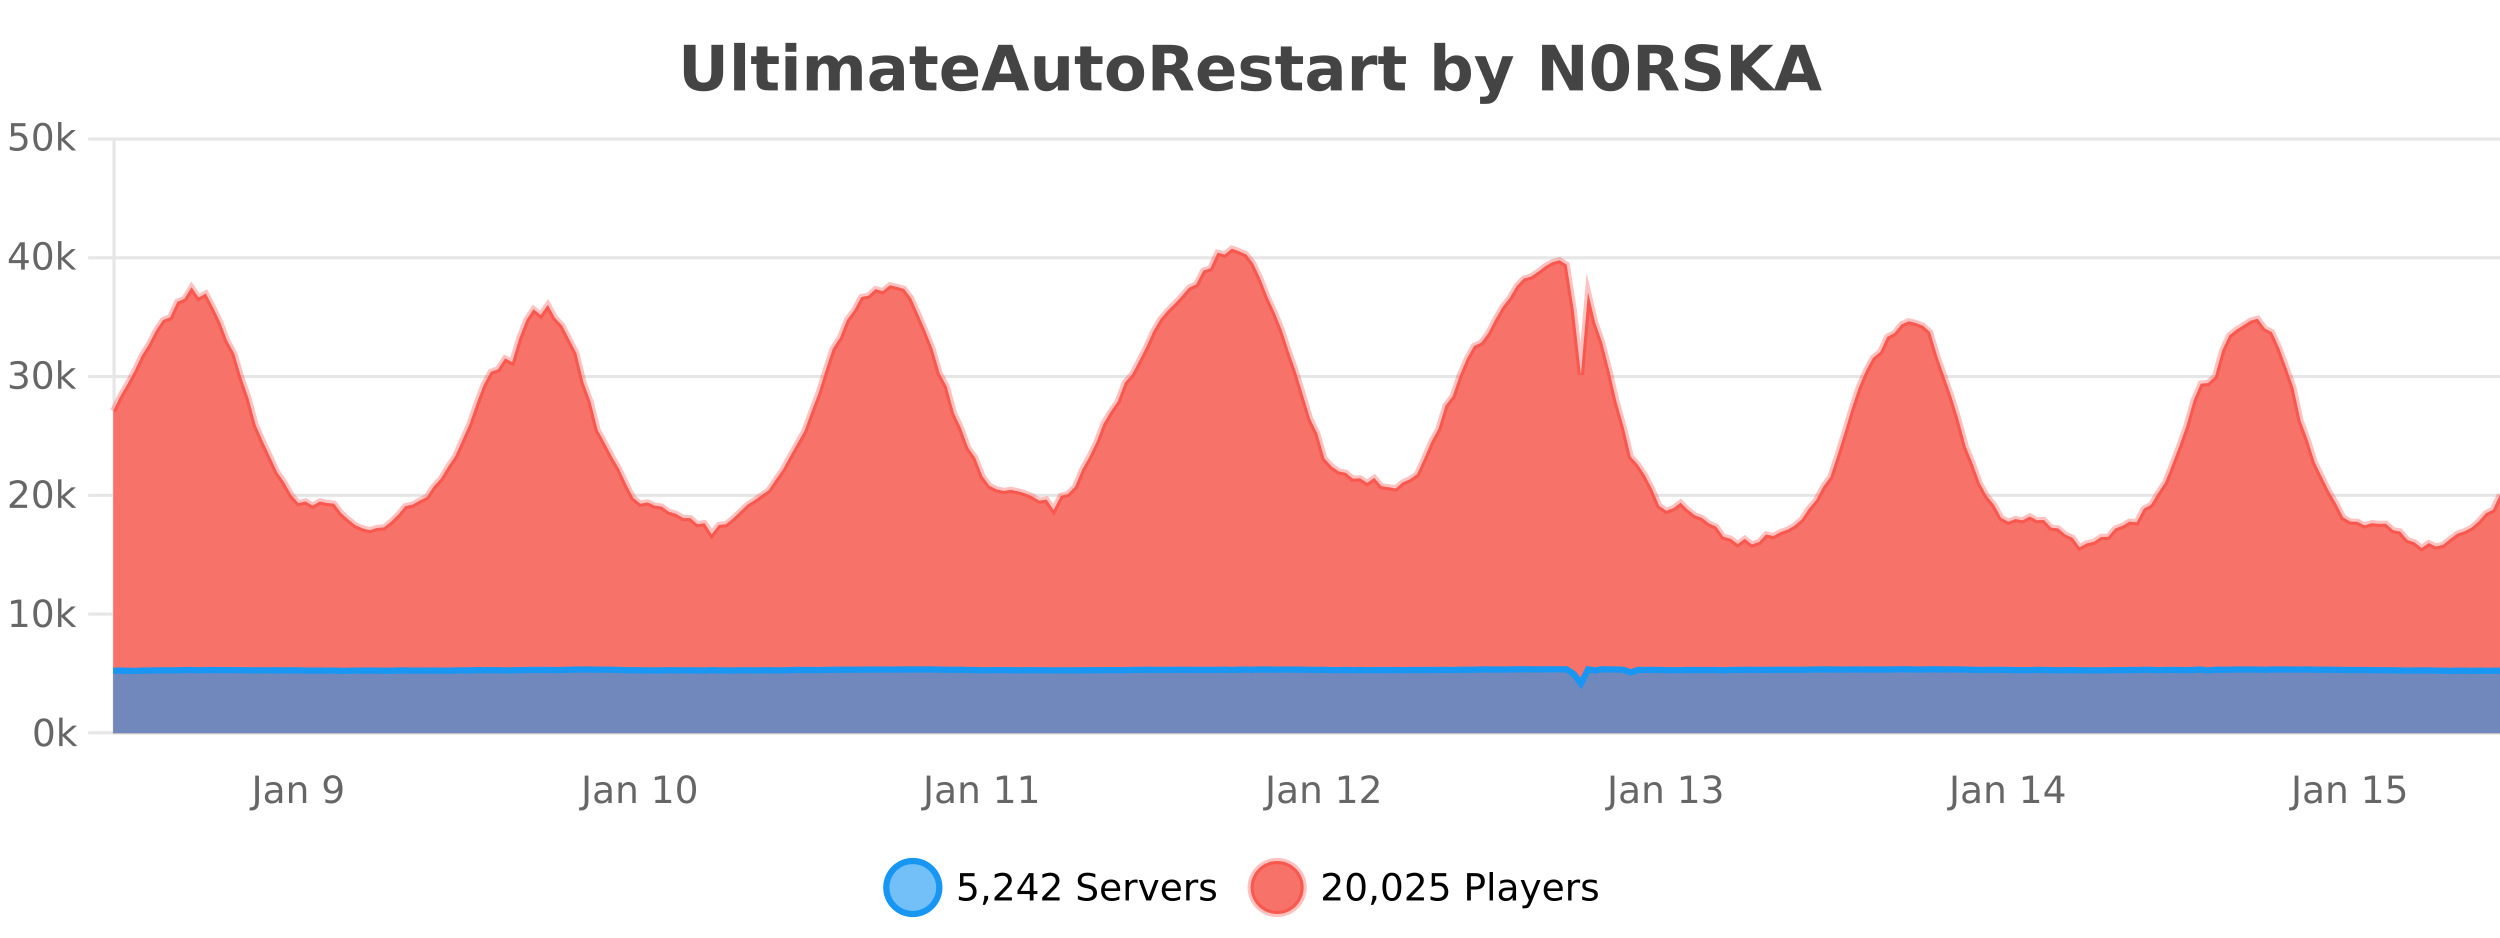 <?xml version="1.0" encoding="UTF-8"?>
<svg xmlns="http://www.w3.org/2000/svg" xmlns:xlink="http://www.w3.org/1999/xlink" width="800pt" height="300pt" viewBox="0 0 800 300" version="1.1">
<defs>
<clipPath id="clip1">
  <path d="M 255 263 L 329 263 L 329 300 L 255 300 Z M 255 263 "/>
</clipPath>
<clipPath id="clip2">
  <path d="M 371 263 L 446 263 L 446 300 L 371 300 Z M 371 263 "/>
</clipPath>
<clipPath id="clip3">
  <path d="M 36.219 79 L 800 79 L 800 234.602 L 36.219 234.602 Z M 36.219 79 "/>
</clipPath>
<clipPath id="clip4">
  <path d="M 35.219 51 L 800 51 L 800 204 L 35.219 204 Z M 35.219 51 "/>
</clipPath>
<clipPath id="clip5">
  <path d="M 36.219 214 L 800 214 L 800 234.602 L 36.219 234.602 Z M 36.219 214 "/>
</clipPath>
<clipPath id="clip6">
  <path d="M 35.219 185 L 800 185 L 800 235.602 L 35.219 235.602 Z M 35.219 185 "/>
</clipPath>
</defs>
<g id="surface152771">
<rect x="0" y="0" width="800" height="300" style="fill:rgb(100%,100%,100%);fill-opacity:1;stroke:none;"/>
<path style="fill:none;stroke-width:1;stroke-linecap:butt;stroke-linejoin:miter;stroke:rgb(0%,0%,0%);stroke-opacity:0.098;stroke-miterlimit:10;" d="M 37 234.5 L 800 234.5 "/>
<path style="fill:none;stroke-width:1;stroke-linecap:butt;stroke-linejoin:miter;stroke:rgb(0%,0%,0%);stroke-opacity:0.098;stroke-miterlimit:10;" d="M 28.219 234.5 L 36 234.5 "/>
<path style="fill:none;stroke-width:1;stroke-linecap:butt;stroke-linejoin:miter;stroke:rgb(0%,0%,0%);stroke-opacity:0.098;stroke-miterlimit:10;" d="M 37 196.5 L 800 196.5 "/>
<path style="fill:none;stroke-width:1;stroke-linecap:butt;stroke-linejoin:miter;stroke:rgb(0%,0%,0%);stroke-opacity:0.098;stroke-miterlimit:10;" d="M 28.219 196.5 L 36 196.5 "/>
<path style="fill:none;stroke-width:1;stroke-linecap:butt;stroke-linejoin:miter;stroke:rgb(0%,0%,0%);stroke-opacity:0.098;stroke-miterlimit:10;" d="M 37 158.5 L 800 158.5 "/>
<path style="fill:none;stroke-width:1;stroke-linecap:butt;stroke-linejoin:miter;stroke:rgb(0%,0%,0%);stroke-opacity:0.098;stroke-miterlimit:10;" d="M 28.219 158.5 L 36 158.5 "/>
<path style="fill:none;stroke-width:1;stroke-linecap:butt;stroke-linejoin:miter;stroke:rgb(0%,0%,0%);stroke-opacity:0.098;stroke-miterlimit:10;" d="M 37 120.5 L 800 120.5 "/>
<path style="fill:none;stroke-width:1;stroke-linecap:butt;stroke-linejoin:miter;stroke:rgb(0%,0%,0%);stroke-opacity:0.098;stroke-miterlimit:10;" d="M 28.219 120.5 L 36 120.5 "/>
<path style="fill:none;stroke-width:1;stroke-linecap:butt;stroke-linejoin:miter;stroke:rgb(0%,0%,0%);stroke-opacity:0.098;stroke-miterlimit:10;" d="M 37 82.5 L 800 82.5 "/>
<path style="fill:none;stroke-width:1;stroke-linecap:butt;stroke-linejoin:miter;stroke:rgb(0%,0%,0%);stroke-opacity:0.098;stroke-miterlimit:10;" d="M 28.219 82.5 L 36 82.5 "/>
<path style="fill:none;stroke-width:1;stroke-linecap:butt;stroke-linejoin:miter;stroke:rgb(0%,0%,0%);stroke-opacity:0.098;stroke-miterlimit:10;" d="M 37 44.5 L 800 44.5 "/>
<path style="fill:none;stroke-width:1;stroke-linecap:butt;stroke-linejoin:miter;stroke:rgb(0%,0%,0%);stroke-opacity:0.098;stroke-miterlimit:10;" d="M 28.219 44.5 L 36 44.5 "/>
<path style=" stroke:none;fill-rule:nonzero;fill:rgb(9.02%,58.824%,95.294%);fill-opacity:0.6;" d="M 300.586 284 C 300.586 288.688 296.789 292.484 292.102 292.484 C 287.414 292.484 283.617 288.688 283.617 284 C 283.617 279.312 287.414 275.516 292.102 275.516 C 296.789 275.516 300.586 279.312 300.586 284 Z M 300.586 284 "/>
<g clip-path="url(#clip1)" clip-rule="nonzero">
<path style="fill:none;stroke-width:2;stroke-linecap:butt;stroke-linejoin:miter;stroke:rgb(9.02%,58.824%,95.294%);stroke-opacity:1;stroke-miterlimit:10;" d="M 300.586 284 C 300.586 288.688 296.789 292.484 292.102 292.484 C 287.414 292.484 283.617 288.688 283.617 284 C 283.617 279.312 287.414 275.516 292.102 275.516 C 296.789 275.516 300.586 279.312 300.586 284 Z M 300.586 284 "/>
</g>
<path style=" stroke:none;fill-rule:nonzero;fill:rgb(0%,0%,0%);fill-opacity:1;" d="M 307.211 279.406 L 311.852 279.406 L 311.852 280.406 L 308.289 280.406 L 308.289 282.547 C 308.465 282.484 308.637 282.445 308.805 282.422 C 308.98 282.391 309.152 282.375 309.32 282.375 C 310.297 282.375 311.074 282.648 311.648 283.188 C 312.219 283.719 312.508 284.438 312.508 285.344 C 312.508 286.293 312.211 287.027 311.617 287.547 C 311.031 288.07 310.211 288.328 309.148 288.328 C 308.773 288.328 308.391 288.297 308.008 288.234 C 307.633 288.172 307.242 288.078 306.836 287.953 L 306.836 286.766 C 307.188 286.953 307.555 287.094 307.93 287.188 C 308.305 287.281 308.699 287.328 309.117 287.328 C 309.793 287.328 310.328 287.152 310.727 286.797 C 311.121 286.445 311.32 285.961 311.32 285.344 C 311.32 284.742 311.121 284.262 310.727 283.906 C 310.328 283.555 309.793 283.375 309.117 283.375 C 308.805 283.375 308.484 283.414 308.164 283.484 C 307.852 283.547 307.531 283.652 307.211 283.797 Z M 314.957 286.672 L 316.191 286.672 L 316.191 287.672 L 315.238 289.547 L 314.473 289.547 L 314.957 287.672 Z M 319.664 287.156 L 323.805 287.156 L 323.805 288.156 L 318.242 288.156 L 318.242 287.156 C 318.688 286.699 319.297 286.078 320.07 285.297 C 320.852 284.508 321.34 283.996 321.539 283.766 C 321.922 283.352 322.188 282.996 322.336 282.703 C 322.492 282.402 322.57 282.109 322.57 281.828 C 322.57 281.359 322.402 280.98 322.07 280.688 C 321.746 280.398 321.324 280.25 320.805 280.25 C 320.43 280.25 320.031 280.312 319.617 280.438 C 319.211 280.562 318.773 280.762 318.305 281.031 L 318.305 279.828 C 318.781 279.641 319.227 279.5 319.633 279.406 C 320.047 279.305 320.43 279.25 320.773 279.25 C 321.68 279.25 322.402 279.48 322.945 279.938 C 323.484 280.387 323.758 280.992 323.758 281.75 C 323.758 282.105 323.688 282.445 323.555 282.766 C 323.418 283.09 323.172 283.469 322.82 283.906 C 322.715 284.023 322.402 284.352 321.883 284.891 C 321.359 285.434 320.621 286.188 319.664 287.156 Z M 329.531 280.438 L 326.547 285.109 L 329.531 285.109 Z M 329.219 279.406 L 330.719 279.406 L 330.719 285.109 L 331.969 285.109 L 331.969 286.094 L 330.719 286.094 L 330.719 288.156 L 329.531 288.156 L 329.531 286.094 L 325.594 286.094 L 325.594 284.953 Z M 334.93 287.156 L 339.07 287.156 L 339.07 288.156 L 333.508 288.156 L 333.508 287.156 C 333.953 286.699 334.562 286.078 335.336 285.297 C 336.117 284.508 336.605 283.996 336.805 283.766 C 337.188 283.352 337.453 282.996 337.602 282.703 C 337.758 282.402 337.836 282.109 337.836 281.828 C 337.836 281.359 337.668 280.98 337.336 280.688 C 337.012 280.398 336.59 280.25 336.07 280.25 C 335.695 280.25 335.297 280.312 334.883 280.438 C 334.477 280.562 334.039 280.762 333.57 281.031 L 333.57 279.828 C 334.047 279.641 334.492 279.5 334.898 279.406 C 335.312 279.305 335.695 279.25 336.039 279.25 C 336.945 279.25 337.668 279.48 338.211 279.938 C 338.75 280.387 339.023 280.992 339.023 281.75 C 339.023 282.105 338.953 282.445 338.82 282.766 C 338.684 283.09 338.438 283.469 338.086 283.906 C 337.98 284.023 337.668 284.352 337.148 284.891 C 336.625 285.434 335.887 286.188 334.93 287.156 Z M 350.508 279.688 L 350.508 280.844 C 350.059 280.637 349.633 280.48 349.227 280.375 C 348.828 280.262 348.449 280.203 348.086 280.203 C 347.438 280.203 346.938 280.328 346.586 280.578 C 346.242 280.828 346.07 281.188 346.07 281.656 C 346.07 282.043 346.184 282.336 346.414 282.531 C 346.641 282.73 347.086 282.887 347.742 283 L 348.445 283.156 C 349.328 283.324 349.98 283.621 350.398 284.047 C 350.824 284.465 351.039 285.027 351.039 285.734 C 351.039 286.59 350.75 287.234 350.18 287.672 C 349.617 288.109 348.781 288.328 347.68 288.328 C 347.273 288.328 346.836 288.281 346.367 288.188 C 345.898 288.094 345.414 287.953 344.914 287.766 L 344.914 286.547 C 345.391 286.82 345.859 287.023 346.32 287.156 C 346.789 287.293 347.242 287.359 347.68 287.359 C 348.355 287.359 348.875 287.23 349.242 286.969 C 349.617 286.699 349.805 286.32 349.805 285.828 C 349.805 285.402 349.668 285.07 349.398 284.828 C 349.137 284.578 348.703 284.398 348.102 284.281 L 347.383 284.141 C 346.496 283.965 345.855 283.688 345.461 283.312 C 345.074 282.938 344.883 282.418 344.883 281.75 C 344.883 280.969 345.152 280.359 345.695 279.922 C 346.234 279.477 346.984 279.25 347.945 279.25 C 348.359 279.25 348.777 279.289 349.195 279.359 C 349.621 279.434 350.059 279.543 350.508 279.688 Z M 358.453 284.609 L 358.453 285.125 L 353.484 285.125 C 353.535 285.875 353.758 286.445 354.156 286.828 C 354.562 287.215 355.117 287.406 355.828 287.406 C 356.242 287.406 356.645 287.359 357.031 287.266 C 357.426 287.164 357.816 287.008 358.203 286.797 L 358.203 287.828 C 357.805 287.984 357.406 288.105 357 288.188 C 356.594 288.281 356.18 288.328 355.766 288.328 C 354.723 288.328 353.895 288.027 353.281 287.422 C 352.664 286.809 352.359 285.98 352.359 284.938 C 352.359 283.867 352.648 283.016 353.234 282.391 C 353.816 281.758 354.598 281.438 355.578 281.438 C 356.461 281.438 357.16 281.727 357.672 282.297 C 358.191 282.859 358.453 283.633 358.453 284.609 Z M 357.375 284.281 C 357.363 283.699 357.195 283.23 356.875 282.875 C 356.551 282.523 356.125 282.344 355.594 282.344 C 354.988 282.344 354.504 282.516 354.141 282.859 C 353.785 283.203 353.582 283.684 353.531 284.297 Z M 364.023 282.594 C 363.898 282.531 363.762 282.484 363.617 282.453 C 363.48 282.414 363.324 282.391 363.148 282.391 C 362.543 282.391 362.074 282.59 361.742 282.984 C 361.418 283.383 361.258 283.953 361.258 284.703 L 361.258 288.156 L 360.18 288.156 L 360.18 281.594 L 361.258 281.594 L 361.258 282.609 C 361.484 282.215 361.781 281.922 362.148 281.734 C 362.512 281.539 362.953 281.438 363.477 281.438 C 363.547 281.438 363.625 281.445 363.711 281.453 C 363.805 281.465 363.902 281.48 364.008 281.5 Z M 364.375 281.594 L 365.516 281.594 L 367.562 287.094 L 369.625 281.594 L 370.766 281.594 L 368.297 288.156 L 366.828 288.156 Z M 377.867 284.609 L 377.867 285.125 L 372.898 285.125 C 372.949 285.875 373.172 286.445 373.57 286.828 C 373.977 287.215 374.531 287.406 375.242 287.406 C 375.656 287.406 376.059 287.359 376.445 287.266 C 376.84 287.164 377.23 287.008 377.617 286.797 L 377.617 287.828 C 377.219 287.984 376.82 288.105 376.414 288.188 C 376.008 288.281 375.594 288.328 375.18 288.328 C 374.137 288.328 373.309 288.027 372.695 287.422 C 372.078 286.809 371.773 285.98 371.773 284.938 C 371.773 283.867 372.062 283.016 372.648 282.391 C 373.23 281.758 374.012 281.438 374.992 281.438 C 375.875 281.438 376.574 281.727 377.086 282.297 C 377.605 282.859 377.867 283.633 377.867 284.609 Z M 376.789 284.281 C 376.777 283.699 376.609 283.23 376.289 282.875 C 375.965 282.523 375.539 282.344 375.008 282.344 C 374.402 282.344 373.918 282.516 373.555 282.859 C 373.199 283.203 372.996 283.684 372.945 284.297 Z M 383.438 282.594 C 383.312 282.531 383.176 282.484 383.031 282.453 C 382.895 282.414 382.738 282.391 382.562 282.391 C 381.957 282.391 381.488 282.59 381.156 282.984 C 380.832 283.383 380.672 283.953 380.672 284.703 L 380.672 288.156 L 379.594 288.156 L 379.594 281.594 L 380.672 281.594 L 380.672 282.609 C 380.898 282.215 381.195 281.922 381.562 281.734 C 381.926 281.539 382.367 281.438 382.891 281.438 C 382.961 281.438 383.039 281.445 383.125 281.453 C 383.219 281.465 383.316 281.48 383.422 281.5 Z M 388.75 281.781 L 388.75 282.812 C 388.445 282.656 388.129 282.543 387.797 282.469 C 387.473 282.387 387.133 282.344 386.781 282.344 C 386.25 282.344 385.848 282.43 385.578 282.594 C 385.305 282.75 385.172 282.996 385.172 283.328 C 385.172 283.578 385.266 283.777 385.453 283.922 C 385.648 284.059 386.039 284.188 386.625 284.312 L 386.984 284.406 C 387.754 284.562 388.301 284.793 388.625 285.094 C 388.945 285.398 389.109 285.812 389.109 286.344 C 389.109 286.961 388.863 287.445 388.375 287.797 C 387.895 288.152 387.234 288.328 386.391 288.328 C 386.035 288.328 385.664 288.289 385.281 288.219 C 384.906 288.156 384.508 288.059 384.094 287.922 L 384.094 286.797 C 384.488 287.008 384.879 287.164 385.266 287.266 C 385.648 287.371 386.035 287.422 386.422 287.422 C 386.922 287.422 387.305 287.34 387.578 287.172 C 387.859 286.996 388 286.746 388 286.422 C 388 286.133 387.898 285.906 387.703 285.75 C 387.504 285.594 387.07 285.445 386.406 285.297 L 386.031 285.219 C 385.363 285.074 384.879 284.855 384.578 284.562 C 384.285 284.273 384.141 283.875 384.141 283.375 C 384.141 282.75 384.359 282.273 384.797 281.938 C 385.234 281.605 385.852 281.438 386.656 281.438 C 387.051 281.438 387.426 281.469 387.781 281.531 C 388.133 281.586 388.457 281.668 388.75 281.781 Z M 302.102 277.016 "/>
<path style=" stroke:none;fill-rule:nonzero;fill:rgb(96.863%,44.706%,40.784%);fill-opacity:1;" d="M 417.172 284 C 417.172 288.688 413.375 292.484 408.688 292.484 C 404 292.484 400.203 288.688 400.203 284 C 400.203 279.312 404 275.516 408.688 275.516 C 413.375 275.516 417.172 279.312 417.172 284 Z M 417.172 284 "/>
<g clip-path="url(#clip2)" clip-rule="nonzero">
<path style="fill:none;stroke-width:2;stroke-linecap:butt;stroke-linejoin:miter;stroke:rgb(100%,4.706%,0%);stroke-opacity:0.247;stroke-miterlimit:10;" d="M 417.172 284 C 417.172 288.688 413.375 292.484 408.688 292.484 C 404 292.484 400.203 288.688 400.203 284 C 400.203 279.312 404 275.516 408.688 275.516 C 413.375 275.516 417.172 279.312 417.172 284 Z M 417.172 284 "/>
</g>
<path style=" stroke:none;fill-rule:nonzero;fill:rgb(0%,0%,0%);fill-opacity:1;" d="M 424.797 287.156 L 428.938 287.156 L 428.938 288.156 L 423.375 288.156 L 423.375 287.156 C 423.82 286.699 424.43 286.078 425.203 285.297 C 425.984 284.508 426.473 283.996 426.672 283.766 C 427.055 283.352 427.32 282.996 427.469 282.703 C 427.625 282.402 427.703 282.109 427.703 281.828 C 427.703 281.359 427.535 280.98 427.203 280.688 C 426.879 280.398 426.457 280.25 425.938 280.25 C 425.562 280.25 425.164 280.312 424.75 280.438 C 424.344 280.562 423.906 280.762 423.438 281.031 L 423.438 279.828 C 423.914 279.641 424.359 279.5 424.766 279.406 C 425.18 279.305 425.562 279.25 425.906 279.25 C 426.812 279.25 427.535 279.48 428.078 279.938 C 428.617 280.387 428.891 280.992 428.891 281.75 C 428.891 282.105 428.82 282.445 428.688 282.766 C 428.551 283.09 428.305 283.469 427.953 283.906 C 427.848 284.023 427.535 284.352 427.016 284.891 C 426.492 285.434 425.754 286.188 424.797 287.156 Z M 433.949 280.188 C 433.344 280.188 432.887 280.492 432.574 281.094 C 432.27 281.688 432.121 282.59 432.121 283.797 C 432.121 284.996 432.27 285.898 432.574 286.5 C 432.887 287.094 433.344 287.391 433.949 287.391 C 434.562 287.391 435.02 287.094 435.324 286.5 C 435.637 285.898 435.793 284.996 435.793 283.797 C 435.793 282.59 435.637 281.688 435.324 281.094 C 435.02 280.492 434.562 280.188 433.949 280.188 Z M 433.949 279.25 C 434.926 279.25 435.676 279.641 436.199 280.422 C 436.719 281.195 436.98 282.32 436.98 283.797 C 436.98 285.266 436.719 286.391 436.199 287.172 C 435.676 287.945 434.926 288.328 433.949 288.328 C 432.969 288.328 432.219 287.945 431.699 287.172 C 431.188 286.391 430.934 285.266 430.934 283.797 C 430.934 282.32 431.188 281.195 431.699 280.422 C 432.219 279.641 432.969 279.25 433.949 279.25 Z M 439.18 286.672 L 440.414 286.672 L 440.414 287.672 L 439.461 289.547 L 438.695 289.547 L 439.18 287.672 Z M 445.398 280.188 C 444.793 280.188 444.336 280.492 444.023 281.094 C 443.719 281.688 443.57 282.59 443.57 283.797 C 443.57 284.996 443.719 285.898 444.023 286.5 C 444.336 287.094 444.793 287.391 445.398 287.391 C 446.012 287.391 446.469 287.094 446.773 286.5 C 447.086 285.898 447.242 284.996 447.242 283.797 C 447.242 282.59 447.086 281.688 446.773 281.094 C 446.469 280.492 446.012 280.188 445.398 280.188 Z M 445.398 279.25 C 446.375 279.25 447.125 279.641 447.648 280.422 C 448.168 281.195 448.43 282.32 448.43 283.797 C 448.43 285.266 448.168 286.391 447.648 287.172 C 447.125 287.945 446.375 288.328 445.398 288.328 C 444.418 288.328 443.668 287.945 443.148 287.172 C 442.637 286.391 442.383 285.266 442.383 283.797 C 442.383 282.32 442.637 281.195 443.148 280.422 C 443.668 279.641 444.418 279.25 445.398 279.25 Z M 451.516 287.156 L 455.656 287.156 L 455.656 288.156 L 450.094 288.156 L 450.094 287.156 C 450.539 286.699 451.148 286.078 451.922 285.297 C 452.703 284.508 453.191 283.996 453.391 283.766 C 453.773 283.352 454.039 282.996 454.188 282.703 C 454.344 282.402 454.422 282.109 454.422 281.828 C 454.422 281.359 454.254 280.98 453.922 280.688 C 453.598 280.398 453.176 280.25 452.656 280.25 C 452.281 280.25 451.883 280.312 451.469 280.438 C 451.062 280.562 450.625 280.762 450.156 281.031 L 450.156 279.828 C 450.633 279.641 451.078 279.5 451.484 279.406 C 451.898 279.305 452.281 279.25 452.625 279.25 C 453.531 279.25 454.254 279.48 454.797 279.938 C 455.336 280.387 455.609 280.992 455.609 281.75 C 455.609 282.105 455.539 282.445 455.406 282.766 C 455.27 283.09 455.023 283.469 454.672 283.906 C 454.566 284.023 454.254 284.352 453.734 284.891 C 453.211 285.434 452.473 286.188 451.516 287.156 Z M 458.152 279.406 L 462.793 279.406 L 462.793 280.406 L 459.23 280.406 L 459.23 282.547 C 459.406 282.484 459.578 282.445 459.746 282.422 C 459.922 282.391 460.094 282.375 460.262 282.375 C 461.238 282.375 462.016 282.648 462.59 283.188 C 463.16 283.719 463.449 284.438 463.449 285.344 C 463.449 286.293 463.152 287.027 462.559 287.547 C 461.973 288.07 461.152 288.328 460.09 288.328 C 459.715 288.328 459.332 288.297 458.949 288.234 C 458.574 288.172 458.184 288.078 457.777 287.953 L 457.777 286.766 C 458.129 286.953 458.496 287.094 458.871 287.188 C 459.246 287.281 459.641 287.328 460.059 287.328 C 460.734 287.328 461.27 287.152 461.668 286.797 C 462.062 286.445 462.262 285.961 462.262 285.344 C 462.262 284.742 462.062 284.262 461.668 283.906 C 461.27 283.555 460.734 283.375 460.059 283.375 C 459.746 283.375 459.426 283.414 459.105 283.484 C 458.793 283.547 458.473 283.652 458.152 283.797 Z M 470.664 280.375 L 470.664 283.672 L 472.148 283.672 C 472.699 283.672 473.125 283.531 473.43 283.25 C 473.73 282.961 473.883 282.547 473.883 282.016 C 473.883 281.496 473.73 281.094 473.43 280.812 C 473.125 280.523 472.699 280.375 472.148 280.375 Z M 469.477 279.406 L 472.148 279.406 C 473.137 279.406 473.883 279.633 474.383 280.078 C 474.883 280.516 475.133 281.164 475.133 282.016 C 475.133 282.883 474.883 283.539 474.383 283.984 C 473.883 284.422 473.137 284.641 472.148 284.641 L 470.664 284.641 L 470.664 288.156 L 469.477 288.156 Z M 476.664 279.031 L 477.742 279.031 L 477.742 288.156 L 476.664 288.156 Z M 482.984 284.859 C 482.117 284.859 481.516 284.961 481.172 285.156 C 480.836 285.355 480.672 285.695 480.672 286.172 C 480.672 286.559 480.797 286.867 481.047 287.094 C 481.305 287.312 481.648 287.422 482.078 287.422 C 482.68 287.422 483.16 287.215 483.516 286.797 C 483.879 286.371 484.062 285.805 484.062 285.094 L 484.062 284.859 Z M 485.141 284.406 L 485.141 288.156 L 484.062 288.156 L 484.062 287.156 C 483.812 287.555 483.504 287.852 483.141 288.047 C 482.773 288.234 482.328 288.328 481.797 288.328 C 481.117 288.328 480.582 288.141 480.188 287.766 C 479.789 287.383 479.594 286.875 479.594 286.25 C 479.594 285.512 479.836 284.953 480.328 284.578 C 480.828 284.203 481.566 284.016 482.547 284.016 L 484.062 284.016 L 484.062 283.906 C 484.062 283.406 483.895 283.023 483.562 282.75 C 483.238 282.48 482.785 282.344 482.203 282.344 C 481.828 282.344 481.457 282.391 481.094 282.484 C 480.738 282.578 480.398 282.715 480.078 282.891 L 480.078 281.891 C 480.473 281.734 480.852 281.621 481.219 281.547 C 481.594 281.477 481.957 281.438 482.312 281.438 C 483.258 281.438 483.969 281.684 484.438 282.172 C 484.906 282.664 485.141 283.406 485.141 284.406 Z M 490.086 288.766 C 489.781 289.547 489.484 290.055 489.195 290.297 C 488.902 290.535 488.516 290.656 488.039 290.656 L 487.18 290.656 L 487.18 289.75 L 487.805 289.75 C 488.105 289.75 488.336 289.676 488.492 289.531 C 488.656 289.395 488.84 289.066 489.039 288.547 L 489.242 288.047 L 486.586 281.594 L 487.727 281.594 L 489.773 286.719 L 491.836 281.594 L 492.977 281.594 Z M 500.078 284.609 L 500.078 285.125 L 495.109 285.125 C 495.16 285.875 495.383 286.445 495.781 286.828 C 496.188 287.215 496.742 287.406 497.453 287.406 C 497.867 287.406 498.27 287.359 498.656 287.266 C 499.051 287.164 499.441 287.008 499.828 286.797 L 499.828 287.828 C 499.43 287.984 499.031 288.105 498.625 288.188 C 498.219 288.281 497.805 288.328 497.391 288.328 C 496.348 288.328 495.52 288.027 494.906 287.422 C 494.289 286.809 493.984 285.98 493.984 284.938 C 493.984 283.867 494.273 283.016 494.859 282.391 C 495.441 281.758 496.223 281.438 497.203 281.438 C 498.086 281.438 498.785 281.727 499.297 282.297 C 499.816 282.859 500.078 283.633 500.078 284.609 Z M 499 284.281 C 498.988 283.699 498.82 283.23 498.5 282.875 C 498.176 282.523 497.75 282.344 497.219 282.344 C 496.613 282.344 496.129 282.516 495.766 282.859 C 495.41 283.203 495.207 283.684 495.156 284.297 Z M 505.648 282.594 C 505.523 282.531 505.387 282.484 505.242 282.453 C 505.105 282.414 504.949 282.391 504.773 282.391 C 504.168 282.391 503.699 282.59 503.367 282.984 C 503.043 283.383 502.883 283.953 502.883 284.703 L 502.883 288.156 L 501.805 288.156 L 501.805 281.594 L 502.883 281.594 L 502.883 282.609 C 503.109 282.215 503.406 281.922 503.773 281.734 C 504.137 281.539 504.578 281.438 505.102 281.438 C 505.172 281.438 505.25 281.445 505.336 281.453 C 505.43 281.465 505.527 281.48 505.633 281.5 Z M 510.961 281.781 L 510.961 282.812 C 510.656 282.656 510.34 282.543 510.008 282.469 C 509.684 282.387 509.344 282.344 508.992 282.344 C 508.461 282.344 508.059 282.43 507.789 282.594 C 507.516 282.75 507.383 282.996 507.383 283.328 C 507.383 283.578 507.477 283.777 507.664 283.922 C 507.859 284.059 508.25 284.188 508.836 284.312 L 509.195 284.406 C 509.965 284.562 510.512 284.793 510.836 285.094 C 511.156 285.398 511.32 285.812 511.32 286.344 C 511.32 286.961 511.074 287.445 510.586 287.797 C 510.105 288.152 509.445 288.328 508.602 288.328 C 508.246 288.328 507.875 288.289 507.492 288.219 C 507.117 288.156 506.719 288.059 506.305 287.922 L 506.305 286.797 C 506.699 287.008 507.09 287.164 507.477 287.266 C 507.859 287.371 508.246 287.422 508.633 287.422 C 509.133 287.422 509.516 287.34 509.789 287.172 C 510.07 286.996 510.211 286.746 510.211 286.422 C 510.211 286.133 510.109 285.906 509.914 285.75 C 509.715 285.594 509.281 285.445 508.617 285.297 L 508.242 285.219 C 507.574 285.074 507.09 284.855 506.789 284.562 C 506.496 284.273 506.352 283.875 506.352 283.375 C 506.352 282.75 506.57 282.273 507.008 281.938 C 507.445 281.605 508.062 281.438 508.867 281.438 C 509.262 281.438 509.637 281.469 509.992 281.531 C 510.344 281.586 510.668 281.668 510.961 281.781 Z M 418.688 277.016 "/>
<path style=" stroke:none;fill-rule:nonzero;fill:rgb(26.667%,26.667%,26.667%);fill-opacity:1;" d="M 218.844 14.344 L 222.594 14.344 L 222.594 23.078 C 222.594 24.289 222.789 25.152 223.188 25.672 C 223.582 26.184 224.223 26.438 225.109 26.438 C 226.016 26.438 226.66 26.184 227.047 25.672 C 227.441 25.152 227.641 24.289 227.641 23.078 L 227.641 14.344 L 231.406 14.344 L 231.406 23.078 C 231.406 25.141 230.883 26.68 229.844 27.688 C 228.812 28.699 227.234 29.203 225.109 29.203 C 222.992 29.203 221.422 28.699 220.391 27.688 C 219.359 26.68 218.844 25.141 218.844 23.078 Z M 234.93 13.719 L 238.414 13.719 L 238.414 28.922 L 234.93 28.922 Z M 245.594 14.875 L 245.594 17.984 L 249.203 17.984 L 249.203 20.484 L 245.594 20.484 L 245.594 25.125 C 245.594 25.637 245.691 25.98 245.891 26.156 C 246.098 26.336 246.5 26.422 247.094 26.422 L 248.891 26.422 L 248.891 28.922 L 245.891 28.922 C 244.516 28.922 243.535 28.637 242.953 28.062 C 242.379 27.48 242.094 26.5 242.094 25.125 L 242.094 20.484 L 240.359 20.484 L 240.359 17.984 L 242.094 17.984 L 242.094 14.875 Z M 251.344 17.984 L 254.828 17.984 L 254.828 28.922 L 251.344 28.922 Z M 251.344 13.719 L 254.828 13.719 L 254.828 16.578 L 251.344 16.578 Z M 268.324 19.797 C 268.77 19.121 269.297 18.605 269.902 18.25 C 270.516 17.898 271.188 17.719 271.918 17.719 C 273.168 17.719 274.121 18.109 274.777 18.891 C 275.441 19.664 275.777 20.789 275.777 22.266 L 275.777 28.922 L 272.262 28.922 L 272.262 23.219 C 272.262 23.137 272.262 23.047 272.262 22.953 C 272.27 22.859 272.277 22.73 272.277 22.562 C 272.277 21.793 272.16 21.234 271.934 20.891 C 271.703 20.539 271.332 20.359 270.824 20.359 C 270.168 20.359 269.656 20.637 269.293 21.188 C 268.926 21.73 268.738 22.516 268.73 23.547 L 268.73 28.922 L 265.215 28.922 L 265.215 23.219 C 265.215 22.012 265.109 21.234 264.902 20.891 C 264.691 20.539 264.324 20.359 263.793 20.359 C 263.113 20.359 262.594 20.637 262.23 21.188 C 261.863 21.73 261.684 22.516 261.684 23.547 L 261.684 28.922 L 258.168 28.922 L 258.168 17.984 L 261.684 17.984 L 261.684 19.578 C 262.121 18.965 262.613 18.5 263.168 18.188 C 263.719 17.875 264.332 17.719 265.012 17.719 C 265.762 17.719 266.426 17.902 267.012 18.266 C 267.594 18.633 268.031 19.141 268.324 19.797 Z M 283.93 24 C 283.199 24 282.652 24.125 282.289 24.375 C 281.922 24.617 281.742 24.98 281.742 25.469 C 281.742 25.906 281.887 26.25 282.18 26.5 C 282.48 26.75 282.891 26.875 283.414 26.875 C 284.07 26.875 284.621 26.641 285.07 26.172 C 285.527 25.703 285.758 25.117 285.758 24.406 L 285.758 24 Z M 289.273 22.688 L 289.273 28.922 L 285.758 28.922 L 285.758 27.297 C 285.289 27.965 284.758 28.449 284.164 28.75 C 283.578 29.051 282.867 29.203 282.023 29.203 C 280.898 29.203 279.98 28.875 279.273 28.219 C 278.562 27.555 278.211 26.695 278.211 25.641 C 278.211 24.359 278.648 23.422 279.523 22.828 C 280.406 22.227 281.797 21.922 283.695 21.922 L 285.758 21.922 L 285.758 21.641 C 285.758 21.09 285.539 20.688 285.102 20.438 C 284.664 20.18 283.98 20.047 283.055 20.047 C 282.305 20.047 281.605 20.125 280.961 20.281 C 280.312 20.43 279.715 20.648 279.164 20.938 L 279.164 18.281 C 279.914 18.094 280.664 17.953 281.414 17.859 C 282.172 17.766 282.934 17.719 283.695 17.719 C 285.664 17.719 287.086 18.109 287.961 18.891 C 288.836 19.664 289.273 20.93 289.273 22.688 Z M 296.348 14.875 L 296.348 17.984 L 299.957 17.984 L 299.957 20.484 L 296.348 20.484 L 296.348 25.125 C 296.348 25.637 296.445 25.98 296.645 26.156 C 296.852 26.336 297.254 26.422 297.848 26.422 L 299.645 26.422 L 299.645 28.922 L 296.645 28.922 C 295.27 28.922 294.289 28.637 293.707 28.062 C 293.133 27.48 292.848 26.5 292.848 25.125 L 292.848 20.484 L 291.113 20.484 L 291.113 17.984 L 292.848 17.984 L 292.848 14.875 Z M 313 23.422 L 313 24.422 L 304.828 24.422 C 304.91 25.246 305.207 25.859 305.719 26.266 C 306.227 26.672 306.938 26.875 307.844 26.875 C 308.582 26.875 309.336 26.766 310.109 26.547 C 310.879 26.328 311.672 26 312.484 25.562 L 312.484 28.25 C 311.66 28.562 310.832 28.797 310 28.953 C 309.176 29.117 308.352 29.203 307.531 29.203 C 305.551 29.203 304.008 28.703 302.906 27.703 C 301.812 26.695 301.266 25.281 301.266 23.469 C 301.266 21.68 301.801 20.273 302.875 19.25 C 303.957 18.23 305.441 17.719 307.328 17.719 C 309.047 17.719 310.422 18.242 311.453 19.281 C 312.484 20.312 313 21.695 313 23.422 Z M 309.406 22.266 C 309.406 21.602 309.211 21.062 308.828 20.656 C 308.441 20.25 307.938 20.047 307.312 20.047 C 306.633 20.047 306.082 20.242 305.656 20.625 C 305.238 21 304.977 21.547 304.875 22.266 Z M 324.66 26.266 L 318.785 26.266 L 317.848 28.922 L 314.066 28.922 L 319.473 14.344 L 323.957 14.344 L 329.348 28.922 L 325.582 28.922 Z M 319.723 23.562 L 323.707 23.562 L 321.723 17.766 Z M 331.016 24.656 L 331.016 17.984 L 334.531 17.984 L 334.531 19.078 C 334.531 19.672 334.523 20.418 334.516 21.312 C 334.516 22.211 334.516 22.805 334.516 23.094 C 334.516 23.98 334.535 24.617 334.578 25 C 334.629 25.387 334.707 25.668 334.812 25.844 C 334.957 26.074 335.145 26.25 335.375 26.375 C 335.602 26.5 335.867 26.562 336.172 26.562 C 336.898 26.562 337.473 26.281 337.891 25.719 C 338.305 25.156 338.516 24.383 338.516 23.391 L 338.516 17.984 L 342.016 17.984 L 342.016 28.922 L 338.516 28.922 L 338.516 27.344 C 337.984 27.98 337.422 28.449 336.828 28.75 C 336.242 29.051 335.598 29.203 334.891 29.203 C 333.629 29.203 332.664 28.82 332 28.047 C 331.344 27.266 331.016 26.137 331.016 24.656 Z M 349.188 14.875 L 349.188 17.984 L 352.797 17.984 L 352.797 20.484 L 349.188 20.484 L 349.188 25.125 C 349.188 25.637 349.285 25.98 349.484 26.156 C 349.691 26.336 350.094 26.422 350.688 26.422 L 352.484 26.422 L 352.484 28.922 L 349.484 28.922 C 348.109 28.922 347.129 28.637 346.547 28.062 C 345.973 27.48 345.688 26.5 345.688 25.125 L 345.688 20.484 L 343.953 20.484 L 343.953 17.984 L 345.688 17.984 L 345.688 14.875 Z M 360.141 20.219 C 359.359 20.219 358.766 20.5 358.359 21.062 C 357.953 21.617 357.75 22.418 357.75 23.469 C 357.75 24.512 357.953 25.312 358.359 25.875 C 358.766 26.43 359.359 26.703 360.141 26.703 C 360.898 26.703 361.477 26.43 361.875 25.875 C 362.281 25.312 362.484 24.512 362.484 23.469 C 362.484 22.418 362.281 21.617 361.875 21.062 C 361.477 20.5 360.898 20.219 360.141 20.219 Z M 360.141 17.719 C 362.016 17.719 363.477 18.23 364.531 19.25 C 365.594 20.262 366.125 21.668 366.125 23.469 C 366.125 25.262 365.594 26.668 364.531 27.688 C 363.477 28.699 362.016 29.203 360.141 29.203 C 358.242 29.203 356.766 28.699 355.703 27.688 C 354.641 26.668 354.109 25.262 354.109 23.469 C 354.109 21.668 354.641 20.262 355.703 19.25 C 356.766 18.23 358.242 17.719 360.141 17.719 Z M 374.164 20.812 C 374.953 20.812 375.523 20.668 375.867 20.375 C 376.211 20.074 376.383 19.59 376.383 18.922 C 376.383 18.258 376.211 17.781 375.867 17.5 C 375.523 17.211 374.953 17.062 374.164 17.062 L 372.586 17.062 L 372.586 20.812 Z M 372.586 23.406 L 372.586 28.922 L 368.836 28.922 L 368.836 14.344 L 374.57 14.344 C 376.484 14.344 377.891 14.668 378.789 15.312 C 379.684 15.961 380.133 16.977 380.133 18.359 C 380.133 19.328 379.898 20.125 379.43 20.75 C 378.969 21.367 378.273 21.82 377.336 22.109 C 377.844 22.227 378.305 22.492 378.711 22.906 C 379.117 23.312 379.527 23.938 379.945 24.781 L 381.992 28.922 L 377.992 28.922 L 376.211 25.297 C 375.855 24.57 375.492 24.074 375.117 23.812 C 374.75 23.543 374.262 23.406 373.648 23.406 Z M 394.984 23.422 L 394.984 24.422 L 386.812 24.422 C 386.895 25.246 387.191 25.859 387.703 26.266 C 388.211 26.672 388.922 26.875 389.828 26.875 C 390.566 26.875 391.32 26.766 392.094 26.547 C 392.863 26.328 393.656 26 394.469 25.562 L 394.469 28.25 C 393.645 28.562 392.816 28.797 391.984 28.953 C 391.16 29.117 390.336 29.203 389.516 29.203 C 387.535 29.203 385.992 28.703 384.891 27.703 C 383.797 26.695 383.25 25.281 383.25 23.469 C 383.25 21.68 383.785 20.273 384.859 19.25 C 385.941 18.23 387.426 17.719 389.312 17.719 C 391.031 17.719 392.406 18.242 393.438 19.281 C 394.469 20.312 394.984 21.695 394.984 23.422 Z M 391.391 22.266 C 391.391 21.602 391.195 21.062 390.812 20.656 C 390.426 20.25 389.922 20.047 389.297 20.047 C 388.617 20.047 388.066 20.242 387.641 20.625 C 387.223 21 386.961 21.547 386.859 22.266 Z M 406.172 18.328 L 406.172 20.984 C 405.43 20.672 404.711 20.438 404.016 20.281 C 403.316 20.125 402.656 20.047 402.031 20.047 C 401.375 20.047 400.883 20.133 400.562 20.297 C 400.238 20.465 400.078 20.719 400.078 21.062 C 400.078 21.344 400.195 21.559 400.438 21.703 C 400.688 21.852 401.125 21.961 401.75 22.031 L 402.375 22.125 C 404.164 22.355 405.367 22.73 405.984 23.25 C 406.598 23.773 406.906 24.59 406.906 25.703 C 406.906 26.871 406.473 27.746 405.609 28.328 C 404.754 28.914 403.477 29.203 401.781 29.203 C 401.051 29.203 400.301 29.145 399.531 29.031 C 398.758 28.918 397.969 28.746 397.156 28.516 L 397.156 25.859 C 397.852 26.203 398.566 26.461 399.297 26.625 C 400.023 26.793 400.77 26.875 401.531 26.875 C 402.219 26.875 402.734 26.781 403.078 26.594 C 403.422 26.406 403.594 26.125 403.594 25.75 C 403.594 25.438 403.473 25.211 403.234 25.062 C 402.992 24.906 402.52 24.789 401.812 24.703 L 401.203 24.625 C 399.641 24.43 398.547 24.07 397.922 23.547 C 397.297 23.016 396.984 22.215 396.984 21.141 C 396.984 19.984 397.379 19.125 398.172 18.562 C 398.973 18 400.191 17.719 401.828 17.719 C 402.473 17.719 403.148 17.773 403.859 17.875 C 404.566 17.969 405.336 18.121 406.172 18.328 Z M 413.359 14.875 L 413.359 17.984 L 416.969 17.984 L 416.969 20.484 L 413.359 20.484 L 413.359 25.125 C 413.359 25.637 413.457 25.98 413.656 26.156 C 413.863 26.336 414.266 26.422 414.859 26.422 L 416.656 26.422 L 416.656 28.922 L 413.656 28.922 C 412.281 28.922 411.301 28.637 410.719 28.062 C 410.145 27.48 409.859 26.5 409.859 25.125 L 409.859 20.484 L 408.125 20.484 L 408.125 17.984 L 409.859 17.984 L 409.859 14.875 Z M 424 24 C 423.27 24 422.723 24.125 422.359 24.375 C 421.992 24.617 421.812 24.98 421.812 25.469 C 421.812 25.906 421.957 26.25 422.25 26.5 C 422.551 26.75 422.961 26.875 423.484 26.875 C 424.141 26.875 424.691 26.641 425.141 26.172 C 425.598 25.703 425.828 25.117 425.828 24.406 L 425.828 24 Z M 429.344 22.688 L 429.344 28.922 L 425.828 28.922 L 425.828 27.297 C 425.359 27.965 424.828 28.449 424.234 28.75 C 423.648 29.051 422.938 29.203 422.094 29.203 C 420.969 29.203 420.051 28.875 419.344 28.219 C 418.633 27.555 418.281 26.695 418.281 25.641 C 418.281 24.359 418.719 23.422 419.594 22.828 C 420.477 22.227 421.867 21.922 423.766 21.922 L 425.828 21.922 L 425.828 21.641 C 425.828 21.09 425.609 20.688 425.172 20.438 C 424.734 20.18 424.051 20.047 423.125 20.047 C 422.375 20.047 421.676 20.125 421.031 20.281 C 420.383 20.43 419.785 20.648 419.234 20.938 L 419.234 18.281 C 419.984 18.094 420.734 17.953 421.484 17.859 C 422.242 17.766 423.004 17.719 423.766 17.719 C 425.734 17.719 427.156 18.109 428.031 18.891 C 428.906 19.664 429.344 20.93 429.344 22.688 Z M 440.727 20.969 C 440.414 20.824 440.105 20.719 439.805 20.656 C 439.5 20.586 439.199 20.547 438.898 20.547 C 437.992 20.547 437.293 20.836 436.805 21.406 C 436.324 21.98 436.086 22.805 436.086 23.875 L 436.086 28.922 L 432.602 28.922 L 432.602 17.984 L 436.086 17.984 L 436.086 19.781 C 436.531 19.062 437.047 18.543 437.633 18.219 C 438.215 17.887 438.914 17.719 439.727 17.719 C 439.852 17.719 439.98 17.727 440.117 17.734 C 440.25 17.746 440.449 17.766 440.711 17.797 Z M 446.281 14.875 L 446.281 17.984 L 449.891 17.984 L 449.891 20.484 L 446.281 20.484 L 446.281 25.125 C 446.281 25.637 446.379 25.98 446.578 26.156 C 446.785 26.336 447.188 26.422 447.781 26.422 L 449.578 26.422 L 449.578 28.922 L 446.578 28.922 C 445.203 28.922 444.223 28.637 443.641 28.062 C 443.066 27.48 442.781 26.5 442.781 25.125 L 442.781 20.484 L 441.047 20.484 L 441.047 17.984 L 442.781 17.984 L 442.781 14.875 Z M 464.805 26.672 C 465.555 26.672 466.125 26.402 466.523 25.859 C 466.918 25.309 467.117 24.512 467.117 23.469 C 467.117 22.43 466.918 21.637 466.523 21.094 C 466.125 20.543 465.555 20.266 464.805 20.266 C 464.055 20.266 463.477 20.543 463.07 21.094 C 462.672 21.637 462.477 22.43 462.477 23.469 C 462.477 24.5 462.672 25.293 463.07 25.844 C 463.477 26.398 464.055 26.672 464.805 26.672 Z M 462.477 19.578 C 462.965 18.945 463.5 18.477 464.086 18.172 C 464.668 17.871 465.34 17.719 466.102 17.719 C 467.453 17.719 468.562 18.258 469.43 19.328 C 470.293 20.402 470.727 21.781 470.727 23.469 C 470.727 25.148 470.293 26.523 469.43 27.594 C 468.562 28.668 467.453 29.203 466.102 29.203 C 465.34 29.203 464.668 29.051 464.086 28.75 C 463.5 28.449 462.965 27.98 462.477 27.344 L 462.477 28.922 L 458.992 28.922 L 458.992 13.719 L 462.477 13.719 Z M 471.867 17.984 L 475.352 17.984 L 478.305 25.406 L 480.805 17.984 L 484.289 17.984 L 479.695 29.953 C 479.234 31.172 478.695 32.02 478.07 32.5 C 477.453 32.988 476.648 33.234 475.648 33.234 L 473.617 33.234 L 473.617 30.938 L 474.711 30.938 C 475.305 30.938 475.734 30.844 476.008 30.656 C 476.277 30.469 476.484 30.129 476.633 29.641 L 476.742 29.344 Z M 493.461 14.344 L 497.648 14.344 L 502.961 24.344 L 502.961 14.344 L 506.523 14.344 L 506.523 28.922 L 502.32 28.922 L 497.023 18.922 L 497.023 28.922 L 493.461 28.922 Z M 517.562 21.609 C 517.562 19.789 517.391 18.508 517.047 17.766 C 516.703 17.016 516.129 16.641 515.328 16.641 C 514.516 16.641 513.938 17.016 513.594 17.766 C 513.25 18.508 513.078 19.789 513.078 21.609 C 513.078 23.453 513.25 24.758 513.594 25.516 C 513.938 26.266 514.516 26.641 515.328 26.641 C 516.129 26.641 516.703 26.266 517.047 25.516 C 517.391 24.758 517.562 23.453 517.562 21.609 Z M 521.312 21.641 C 521.312 24.059 520.789 25.922 519.75 27.234 C 518.707 28.547 517.234 29.203 515.328 29.203 C 513.398 29.203 511.914 28.547 510.875 27.234 C 509.832 25.922 509.312 24.059 509.312 21.641 C 509.312 19.227 509.832 17.359 510.875 16.047 C 511.914 14.734 513.398 14.078 515.328 14.078 C 517.234 14.078 518.707 14.734 519.75 16.047 C 520.789 17.359 521.312 19.227 521.312 21.641 Z M 529.445 20.812 C 530.234 20.812 530.805 20.668 531.148 20.375 C 531.492 20.074 531.664 19.59 531.664 18.922 C 531.664 18.258 531.492 17.781 531.148 17.5 C 530.805 17.211 530.234 17.062 529.445 17.062 L 527.867 17.062 L 527.867 20.812 Z M 527.867 23.406 L 527.867 28.922 L 524.117 28.922 L 524.117 14.344 L 529.852 14.344 C 531.766 14.344 533.172 14.668 534.07 15.312 C 534.965 15.961 535.414 16.977 535.414 18.359 C 535.414 19.328 535.18 20.125 534.711 20.75 C 534.25 21.367 533.555 21.82 532.617 22.109 C 533.125 22.227 533.586 22.492 533.992 22.906 C 534.398 23.312 534.809 23.938 535.227 24.781 L 537.273 28.922 L 533.273 28.922 L 531.492 25.297 C 531.137 24.57 530.773 24.074 530.398 23.812 C 530.031 23.543 529.543 23.406 528.93 23.406 Z M 549.656 14.797 L 549.656 17.891 C 548.852 17.527 548.07 17.258 547.312 17.078 C 546.551 16.891 545.832 16.797 545.156 16.797 C 544.258 16.797 543.594 16.922 543.156 17.172 C 542.727 17.422 542.516 17.809 542.516 18.328 C 542.516 18.715 542.66 19.016 542.953 19.234 C 543.242 19.453 543.77 19.641 544.531 19.797 L 546.125 20.125 C 547.75 20.449 548.898 20.945 549.578 21.609 C 550.266 22.277 550.609 23.219 550.609 24.438 C 550.609 26.043 550.129 27.242 549.172 28.031 C 548.223 28.812 546.77 29.203 544.812 29.203 C 543.883 29.203 542.953 29.113 542.016 28.938 C 541.086 28.762 540.16 28.5 539.234 28.156 L 539.234 24.984 C 540.16 25.484 541.055 25.859 541.922 26.109 C 542.797 26.359 543.641 26.484 544.453 26.484 C 545.273 26.484 545.898 26.352 546.328 26.078 C 546.766 25.797 546.984 25.402 546.984 24.891 C 546.984 24.445 546.832 24.094 546.531 23.844 C 546.238 23.594 545.648 23.371 544.766 23.172 L 543.312 22.859 C 541.852 22.547 540.785 22.055 540.109 21.375 C 539.441 20.688 539.109 19.762 539.109 18.594 C 539.109 17.148 539.578 16.031 540.516 15.25 C 541.453 14.469 542.801 14.078 544.562 14.078 C 545.363 14.078 546.188 14.141 547.031 14.266 C 547.875 14.383 548.75 14.559 549.656 14.797 Z M 553.922 14.344 L 557.672 14.344 L 557.672 19.656 L 563.094 14.344 L 567.453 14.344 L 560.438 21.25 L 568.188 28.922 L 563.469 28.922 L 557.672 23.172 L 557.672 28.922 L 553.922 28.922 Z M 578.266 26.266 L 572.391 26.266 L 571.453 28.922 L 567.672 28.922 L 573.078 14.344 L 577.562 14.344 L 582.953 28.922 L 579.188 28.922 Z M 573.328 23.562 L 577.312 23.562 L 575.328 17.766 Z M 217 10.359 "/>
<path style="fill:none;stroke-width:1;stroke-linecap:butt;stroke-linejoin:miter;stroke:rgb(0%,0%,0%);stroke-opacity:0.098;stroke-miterlimit:10;" d="M 36 234.5 L 801 234.5 "/>
<path style=" stroke:none;fill-rule:nonzero;fill:rgb(40%,40%,40%);fill-opacity:1;" d="M 81.668 248.203 L 82.855 248.203 L 82.855 256.344 C 82.855 257.395 82.652 258.16 82.246 258.641 C 81.848 259.117 81.207 259.359 80.324 259.359 L 79.871 259.359 L 79.871 258.359 L 80.246 258.359 C 80.766 258.359 81.129 258.211 81.34 257.922 C 81.559 257.629 81.668 257.102 81.668 256.344 Z M 88.145 253.656 C 87.277 253.656 86.676 253.758 86.332 253.953 C 85.996 254.152 85.832 254.492 85.832 254.969 C 85.832 255.355 85.957 255.664 86.207 255.891 C 86.465 256.109 86.809 256.219 87.238 256.219 C 87.84 256.219 88.32 256.012 88.676 255.594 C 89.039 255.168 89.223 254.602 89.223 253.891 L 89.223 253.656 Z M 90.301 253.203 L 90.301 256.953 L 89.223 256.953 L 89.223 255.953 C 88.973 256.352 88.664 256.648 88.301 256.844 C 87.934 257.031 87.488 257.125 86.957 257.125 C 86.277 257.125 85.742 256.938 85.348 256.562 C 84.949 256.18 84.754 255.672 84.754 255.047 C 84.754 254.309 84.996 253.75 85.488 253.375 C 85.988 253 86.727 252.812 87.707 252.812 L 89.223 252.812 L 89.223 252.703 C 89.223 252.203 89.055 251.82 88.723 251.547 C 88.398 251.277 87.945 251.141 87.363 251.141 C 86.988 251.141 86.617 251.188 86.254 251.281 C 85.898 251.375 85.559 251.512 85.238 251.688 L 85.238 250.688 C 85.633 250.531 86.012 250.418 86.379 250.344 C 86.754 250.273 87.117 250.234 87.473 250.234 C 88.418 250.234 89.129 250.48 89.598 250.969 C 90.066 251.461 90.301 252.203 90.301 253.203 Z M 97.984 252.984 L 97.984 256.953 L 96.906 256.953 L 96.906 253.031 C 96.906 252.406 96.781 251.945 96.531 251.641 C 96.289 251.328 95.93 251.172 95.453 251.172 C 94.867 251.172 94.406 251.359 94.062 251.734 C 93.727 252.102 93.562 252.605 93.562 253.25 L 93.562 256.953 L 92.484 256.953 L 92.484 250.391 L 93.562 250.391 L 93.562 251.406 C 93.82 251.012 94.125 250.719 94.469 250.531 C 94.82 250.336 95.227 250.234 95.688 250.234 C 96.438 250.234 97.004 250.469 97.391 250.938 C 97.785 251.398 97.984 252.078 97.984 252.984 Z M 104.121 256.766 L 104.121 255.688 C 104.422 255.836 104.723 255.945 105.027 256.016 C 105.328 256.09 105.629 256.125 105.934 256.125 C 106.715 256.125 107.309 255.867 107.715 255.344 C 108.129 254.812 108.363 254.012 108.418 252.938 C 108.199 253.281 107.91 253.543 107.559 253.719 C 107.215 253.898 106.828 253.984 106.402 253.984 C 105.527 253.984 104.832 253.727 104.324 253.203 C 103.812 252.672 103.559 251.945 103.559 251.016 C 103.559 250.121 103.824 249.402 104.355 248.859 C 104.887 248.32 105.594 248.047 106.48 248.047 C 107.488 248.047 108.262 248.438 108.793 249.219 C 109.332 249.992 109.605 251.117 109.605 252.594 C 109.605 253.969 109.277 255.07 108.621 255.891 C 107.965 256.715 107.082 257.125 105.98 257.125 C 105.676 257.125 105.375 257.094 105.074 257.031 C 104.77 256.977 104.453 256.891 104.121 256.766 Z M 106.48 253.062 C 107.012 253.062 107.434 252.883 107.746 252.516 C 108.059 252.152 108.215 251.652 108.215 251.016 C 108.215 250.391 108.059 249.898 107.746 249.531 C 107.434 249.168 107.012 248.984 106.48 248.984 C 105.949 248.984 105.527 249.168 105.215 249.531 C 104.91 249.898 104.762 250.391 104.762 251.016 C 104.762 251.652 104.91 252.152 105.215 252.516 C 105.527 252.883 105.949 253.062 106.48 253.062 Z M 80.496 245.816 "/>
<path style=" stroke:none;fill-rule:nonzero;fill:rgb(40%,40%,40%);fill-opacity:1;" d="M 187.105 248.203 L 188.293 248.203 L 188.293 256.344 C 188.293 257.395 188.09 258.16 187.684 258.641 C 187.285 259.117 186.645 259.359 185.762 259.359 L 185.309 259.359 L 185.309 258.359 L 185.684 258.359 C 186.203 258.359 186.566 258.211 186.777 257.922 C 186.996 257.629 187.105 257.102 187.105 256.344 Z M 193.582 253.656 C 192.715 253.656 192.113 253.758 191.77 253.953 C 191.434 254.152 191.27 254.492 191.27 254.969 C 191.27 255.355 191.395 255.664 191.645 255.891 C 191.902 256.109 192.246 256.219 192.676 256.219 C 193.277 256.219 193.758 256.012 194.113 255.594 C 194.477 255.168 194.66 254.602 194.66 253.891 L 194.66 253.656 Z M 195.738 253.203 L 195.738 256.953 L 194.66 256.953 L 194.66 255.953 C 194.41 256.352 194.102 256.648 193.738 256.844 C 193.371 257.031 192.926 257.125 192.395 257.125 C 191.715 257.125 191.18 256.938 190.785 256.562 C 190.387 256.18 190.191 255.672 190.191 255.047 C 190.191 254.309 190.434 253.75 190.926 253.375 C 191.426 253 192.164 252.812 193.145 252.812 L 194.66 252.812 L 194.66 252.703 C 194.66 252.203 194.492 251.82 194.16 251.547 C 193.836 251.277 193.383 251.141 192.801 251.141 C 192.426 251.141 192.055 251.188 191.691 251.281 C 191.336 251.375 190.996 251.512 190.676 251.688 L 190.676 250.688 C 191.07 250.531 191.449 250.418 191.816 250.344 C 192.191 250.273 192.555 250.234 192.91 250.234 C 193.855 250.234 194.566 250.48 195.035 250.969 C 195.504 251.461 195.738 252.203 195.738 253.203 Z M 203.422 252.984 L 203.422 256.953 L 202.344 256.953 L 202.344 253.031 C 202.344 252.406 202.219 251.945 201.969 251.641 C 201.727 251.328 201.367 251.172 200.891 251.172 C 200.305 251.172 199.844 251.359 199.5 251.734 C 199.164 252.102 199 252.605 199 253.25 L 199 256.953 L 197.922 256.953 L 197.922 250.391 L 199 250.391 L 199 251.406 C 199.258 251.012 199.562 250.719 199.906 250.531 C 200.258 250.336 200.664 250.234 201.125 250.234 C 201.875 250.234 202.441 250.469 202.828 250.938 C 203.223 251.398 203.422 252.078 203.422 252.984 Z M 209.73 255.953 L 211.668 255.953 L 211.668 249.281 L 209.559 249.703 L 209.559 248.625 L 211.652 248.203 L 212.84 248.203 L 212.84 255.953 L 214.777 255.953 L 214.777 256.953 L 209.73 256.953 Z M 219.695 248.984 C 219.09 248.984 218.633 249.289 218.32 249.891 C 218.016 250.484 217.867 251.387 217.867 252.594 C 217.867 253.793 218.016 254.695 218.32 255.297 C 218.633 255.891 219.09 256.188 219.695 256.188 C 220.309 256.188 220.766 255.891 221.07 255.297 C 221.383 254.695 221.539 253.793 221.539 252.594 C 221.539 251.387 221.383 250.484 221.07 249.891 C 220.766 249.289 220.309 248.984 219.695 248.984 Z M 219.695 248.047 C 220.672 248.047 221.422 248.438 221.945 249.219 C 222.465 249.992 222.727 251.117 222.727 252.594 C 222.727 254.062 222.465 255.188 221.945 255.969 C 221.422 256.742 220.672 257.125 219.695 257.125 C 218.715 257.125 217.965 256.742 217.445 255.969 C 216.934 255.188 216.68 254.062 216.68 252.594 C 216.68 251.117 216.934 249.992 217.445 249.219 C 217.965 248.438 218.715 248.047 219.695 248.047 Z M 185.934 245.816 "/>
<path style=" stroke:none;fill-rule:nonzero;fill:rgb(40%,40%,40%);fill-opacity:1;" d="M 296.543 248.203 L 297.73 248.203 L 297.73 256.344 C 297.73 257.395 297.527 258.16 297.121 258.641 C 296.723 259.117 296.082 259.359 295.199 259.359 L 294.746 259.359 L 294.746 258.359 L 295.121 258.359 C 295.641 258.359 296.004 258.211 296.215 257.922 C 296.434 257.629 296.543 257.102 296.543 256.344 Z M 303.02 253.656 C 302.152 253.656 301.551 253.758 301.207 253.953 C 300.871 254.152 300.707 254.492 300.707 254.969 C 300.707 255.355 300.832 255.664 301.082 255.891 C 301.34 256.109 301.684 256.219 302.113 256.219 C 302.715 256.219 303.195 256.012 303.551 255.594 C 303.914 255.168 304.098 254.602 304.098 253.891 L 304.098 253.656 Z M 305.176 253.203 L 305.176 256.953 L 304.098 256.953 L 304.098 255.953 C 303.848 256.352 303.539 256.648 303.176 256.844 C 302.809 257.031 302.363 257.125 301.832 257.125 C 301.152 257.125 300.617 256.938 300.223 256.562 C 299.824 256.18 299.629 255.672 299.629 255.047 C 299.629 254.309 299.871 253.75 300.363 253.375 C 300.863 253 301.602 252.812 302.582 252.812 L 304.098 252.812 L 304.098 252.703 C 304.098 252.203 303.93 251.82 303.598 251.547 C 303.273 251.277 302.82 251.141 302.238 251.141 C 301.863 251.141 301.492 251.188 301.129 251.281 C 300.773 251.375 300.434 251.512 300.113 251.688 L 300.113 250.688 C 300.508 250.531 300.887 250.418 301.254 250.344 C 301.629 250.273 301.992 250.234 302.348 250.234 C 303.293 250.234 304.004 250.48 304.473 250.969 C 304.941 251.461 305.176 252.203 305.176 253.203 Z M 312.859 252.984 L 312.859 256.953 L 311.781 256.953 L 311.781 253.031 C 311.781 252.406 311.656 251.945 311.406 251.641 C 311.164 251.328 310.805 251.172 310.328 251.172 C 309.742 251.172 309.281 251.359 308.938 251.734 C 308.602 252.102 308.438 252.605 308.438 253.25 L 308.438 256.953 L 307.359 256.953 L 307.359 250.391 L 308.438 250.391 L 308.438 251.406 C 308.695 251.012 309 250.719 309.344 250.531 C 309.695 250.336 310.102 250.234 310.562 250.234 C 311.312 250.234 311.879 250.469 312.266 250.938 C 312.66 251.398 312.859 252.078 312.859 252.984 Z M 319.168 255.953 L 321.105 255.953 L 321.105 249.281 L 318.996 249.703 L 318.996 248.625 L 321.09 248.203 L 322.277 248.203 L 322.277 255.953 L 324.215 255.953 L 324.215 256.953 L 319.168 256.953 Z M 326.805 255.953 L 328.742 255.953 L 328.742 249.281 L 326.633 249.703 L 326.633 248.625 L 328.727 248.203 L 329.914 248.203 L 329.914 255.953 L 331.852 255.953 L 331.852 256.953 L 326.805 256.953 Z M 295.371 245.816 "/>
<path style=" stroke:none;fill-rule:nonzero;fill:rgb(40%,40%,40%);fill-opacity:1;" d="M 405.98 248.203 L 407.168 248.203 L 407.168 256.344 C 407.168 257.395 406.965 258.16 406.559 258.641 C 406.16 259.117 405.52 259.359 404.637 259.359 L 404.184 259.359 L 404.184 258.359 L 404.559 258.359 C 405.078 258.359 405.441 258.211 405.652 257.922 C 405.871 257.629 405.98 257.102 405.98 256.344 Z M 412.457 253.656 C 411.59 253.656 410.988 253.758 410.645 253.953 C 410.309 254.152 410.145 254.492 410.145 254.969 C 410.145 255.355 410.27 255.664 410.52 255.891 C 410.777 256.109 411.121 256.219 411.551 256.219 C 412.152 256.219 412.633 256.012 412.988 255.594 C 413.352 255.168 413.535 254.602 413.535 253.891 L 413.535 253.656 Z M 414.613 253.203 L 414.613 256.953 L 413.535 256.953 L 413.535 255.953 C 413.285 256.352 412.977 256.648 412.613 256.844 C 412.246 257.031 411.801 257.125 411.27 257.125 C 410.59 257.125 410.055 256.938 409.66 256.562 C 409.262 256.18 409.066 255.672 409.066 255.047 C 409.066 254.309 409.309 253.75 409.801 253.375 C 410.301 253 411.039 252.812 412.02 252.812 L 413.535 252.812 L 413.535 252.703 C 413.535 252.203 413.367 251.82 413.035 251.547 C 412.711 251.277 412.258 251.141 411.676 251.141 C 411.301 251.141 410.93 251.188 410.566 251.281 C 410.211 251.375 409.871 251.512 409.551 251.688 L 409.551 250.688 C 409.945 250.531 410.324 250.418 410.691 250.344 C 411.066 250.273 411.43 250.234 411.785 250.234 C 412.73 250.234 413.441 250.48 413.91 250.969 C 414.379 251.461 414.613 252.203 414.613 253.203 Z M 422.297 252.984 L 422.297 256.953 L 421.219 256.953 L 421.219 253.031 C 421.219 252.406 421.094 251.945 420.844 251.641 C 420.602 251.328 420.242 251.172 419.766 251.172 C 419.18 251.172 418.719 251.359 418.375 251.734 C 418.039 252.102 417.875 252.605 417.875 253.25 L 417.875 256.953 L 416.797 256.953 L 416.797 250.391 L 417.875 250.391 L 417.875 251.406 C 418.133 251.012 418.438 250.719 418.781 250.531 C 419.133 250.336 419.539 250.234 420 250.234 C 420.75 250.234 421.316 250.469 421.703 250.938 C 422.098 251.398 422.297 252.078 422.297 252.984 Z M 428.605 255.953 L 430.543 255.953 L 430.543 249.281 L 428.434 249.703 L 428.434 248.625 L 430.527 248.203 L 431.715 248.203 L 431.715 255.953 L 433.652 255.953 L 433.652 256.953 L 428.605 256.953 Z M 437.055 255.953 L 441.195 255.953 L 441.195 256.953 L 435.633 256.953 L 435.633 255.953 C 436.078 255.496 436.688 254.875 437.461 254.094 C 438.242 253.305 438.73 252.793 438.93 252.562 C 439.312 252.148 439.578 251.793 439.727 251.5 C 439.883 251.199 439.961 250.906 439.961 250.625 C 439.961 250.156 439.793 249.777 439.461 249.484 C 439.137 249.195 438.715 249.047 438.195 249.047 C 437.82 249.047 437.422 249.109 437.008 249.234 C 436.602 249.359 436.164 249.559 435.695 249.828 L 435.695 248.625 C 436.172 248.438 436.617 248.297 437.023 248.203 C 437.438 248.102 437.82 248.047 438.164 248.047 C 439.07 248.047 439.793 248.277 440.336 248.734 C 440.875 249.184 441.148 249.789 441.148 250.547 C 441.148 250.902 441.078 251.242 440.945 251.562 C 440.809 251.887 440.562 252.266 440.211 252.703 C 440.105 252.82 439.793 253.148 439.273 253.688 C 438.75 254.23 438.012 254.984 437.055 255.953 Z M 404.809 245.816 "/>
<path style=" stroke:none;fill-rule:nonzero;fill:rgb(40%,40%,40%);fill-opacity:1;" d="M 515.418 248.203 L 516.605 248.203 L 516.605 256.344 C 516.605 257.395 516.402 258.16 515.996 258.641 C 515.598 259.117 514.957 259.359 514.074 259.359 L 513.621 259.359 L 513.621 258.359 L 513.996 258.359 C 514.516 258.359 514.879 258.211 515.09 257.922 C 515.309 257.629 515.418 257.102 515.418 256.344 Z M 521.895 253.656 C 521.027 253.656 520.426 253.758 520.082 253.953 C 519.746 254.152 519.582 254.492 519.582 254.969 C 519.582 255.355 519.707 255.664 519.957 255.891 C 520.215 256.109 520.559 256.219 520.988 256.219 C 521.59 256.219 522.07 256.012 522.426 255.594 C 522.789 255.168 522.973 254.602 522.973 253.891 L 522.973 253.656 Z M 524.051 253.203 L 524.051 256.953 L 522.973 256.953 L 522.973 255.953 C 522.723 256.352 522.414 256.648 522.051 256.844 C 521.684 257.031 521.238 257.125 520.707 257.125 C 520.027 257.125 519.492 256.938 519.098 256.562 C 518.699 256.18 518.504 255.672 518.504 255.047 C 518.504 254.309 518.746 253.75 519.238 253.375 C 519.738 253 520.477 252.812 521.457 252.812 L 522.973 252.812 L 522.973 252.703 C 522.973 252.203 522.805 251.82 522.473 251.547 C 522.148 251.277 521.695 251.141 521.113 251.141 C 520.738 251.141 520.367 251.188 520.004 251.281 C 519.648 251.375 519.309 251.512 518.988 251.688 L 518.988 250.688 C 519.383 250.531 519.762 250.418 520.129 250.344 C 520.504 250.273 520.867 250.234 521.223 250.234 C 522.168 250.234 522.879 250.48 523.348 250.969 C 523.816 251.461 524.051 252.203 524.051 253.203 Z M 531.734 252.984 L 531.734 256.953 L 530.656 256.953 L 530.656 253.031 C 530.656 252.406 530.531 251.945 530.281 251.641 C 530.039 251.328 529.68 251.172 529.203 251.172 C 528.617 251.172 528.156 251.359 527.812 251.734 C 527.477 252.102 527.312 252.605 527.312 253.25 L 527.312 256.953 L 526.234 256.953 L 526.234 250.391 L 527.312 250.391 L 527.312 251.406 C 527.57 251.012 527.875 250.719 528.219 250.531 C 528.57 250.336 528.977 250.234 529.438 250.234 C 530.188 250.234 530.754 250.469 531.141 250.938 C 531.535 251.398 531.734 252.078 531.734 252.984 Z M 538.043 255.953 L 539.98 255.953 L 539.98 249.281 L 537.871 249.703 L 537.871 248.625 L 539.965 248.203 L 541.152 248.203 L 541.152 255.953 L 543.09 255.953 L 543.09 256.953 L 538.043 256.953 Z M 549.07 252.234 C 549.633 252.359 550.07 252.617 550.383 253 C 550.703 253.375 550.867 253.844 550.867 254.406 C 550.867 255.273 550.57 255.945 549.977 256.422 C 549.383 256.891 548.539 257.125 547.445 257.125 C 547.078 257.125 546.699 257.086 546.305 257.016 C 545.918 256.945 545.523 256.836 545.117 256.688 L 545.117 255.547 C 545.438 255.734 545.793 255.883 546.18 255.984 C 546.574 256.078 546.984 256.125 547.414 256.125 C 548.152 256.125 548.715 255.98 549.102 255.688 C 549.496 255.398 549.695 254.969 549.695 254.406 C 549.695 253.898 549.512 253.496 549.148 253.203 C 548.781 252.914 548.281 252.766 547.648 252.766 L 546.617 252.766 L 546.617 251.797 L 547.695 251.797 C 548.266 251.797 548.711 251.684 549.023 251.453 C 549.336 251.215 549.492 250.875 549.492 250.438 C 549.492 249.992 549.328 249.648 549.008 249.406 C 548.695 249.168 548.242 249.047 547.648 249.047 C 547.312 249.047 546.961 249.086 546.586 249.156 C 546.219 249.219 545.812 249.324 545.367 249.469 L 545.367 248.422 C 545.824 248.297 546.246 248.203 546.633 248.141 C 547.027 248.078 547.398 248.047 547.742 248.047 C 548.648 248.047 549.359 248.25 549.883 248.656 C 550.402 249.062 550.664 249.617 550.664 250.312 C 550.664 250.805 550.523 251.215 550.242 251.547 C 549.969 251.883 549.578 252.109 549.07 252.234 Z M 514.246 245.816 "/>
<path style=" stroke:none;fill-rule:nonzero;fill:rgb(40%,40%,40%);fill-opacity:1;" d="M 624.855 248.203 L 626.043 248.203 L 626.043 256.344 C 626.043 257.395 625.84 258.16 625.434 258.641 C 625.035 259.117 624.395 259.359 623.512 259.359 L 623.059 259.359 L 623.059 258.359 L 623.434 258.359 C 623.953 258.359 624.316 258.211 624.527 257.922 C 624.746 257.629 624.855 257.102 624.855 256.344 Z M 631.332 253.656 C 630.465 253.656 629.863 253.758 629.52 253.953 C 629.184 254.152 629.02 254.492 629.02 254.969 C 629.02 255.355 629.145 255.664 629.395 255.891 C 629.652 256.109 629.996 256.219 630.426 256.219 C 631.027 256.219 631.508 256.012 631.863 255.594 C 632.227 255.168 632.41 254.602 632.41 253.891 L 632.41 253.656 Z M 633.488 253.203 L 633.488 256.953 L 632.41 256.953 L 632.41 255.953 C 632.16 256.352 631.852 256.648 631.488 256.844 C 631.121 257.031 630.676 257.125 630.145 257.125 C 629.465 257.125 628.93 256.938 628.535 256.562 C 628.137 256.18 627.941 255.672 627.941 255.047 C 627.941 254.309 628.184 253.75 628.676 253.375 C 629.176 253 629.914 252.812 630.895 252.812 L 632.41 252.812 L 632.41 252.703 C 632.41 252.203 632.242 251.82 631.91 251.547 C 631.586 251.277 631.133 251.141 630.551 251.141 C 630.176 251.141 629.805 251.188 629.441 251.281 C 629.086 251.375 628.746 251.512 628.426 251.688 L 628.426 250.688 C 628.82 250.531 629.199 250.418 629.566 250.344 C 629.941 250.273 630.305 250.234 630.66 250.234 C 631.605 250.234 632.316 250.48 632.785 250.969 C 633.254 251.461 633.488 252.203 633.488 253.203 Z M 641.172 252.984 L 641.172 256.953 L 640.094 256.953 L 640.094 253.031 C 640.094 252.406 639.969 251.945 639.719 251.641 C 639.477 251.328 639.117 251.172 638.641 251.172 C 638.055 251.172 637.594 251.359 637.25 251.734 C 636.914 252.102 636.75 252.605 636.75 253.25 L 636.75 256.953 L 635.672 256.953 L 635.672 250.391 L 636.75 250.391 L 636.75 251.406 C 637.008 251.012 637.312 250.719 637.656 250.531 C 638.008 250.336 638.414 250.234 638.875 250.234 C 639.625 250.234 640.191 250.469 640.578 250.938 C 640.973 251.398 641.172 252.078 641.172 252.984 Z M 647.48 255.953 L 649.418 255.953 L 649.418 249.281 L 647.309 249.703 L 647.309 248.625 L 649.402 248.203 L 650.59 248.203 L 650.59 255.953 L 652.527 255.953 L 652.527 256.953 L 647.48 256.953 Z M 658.164 249.234 L 655.18 253.906 L 658.164 253.906 Z M 657.852 248.203 L 659.352 248.203 L 659.352 253.906 L 660.602 253.906 L 660.602 254.891 L 659.352 254.891 L 659.352 256.953 L 658.164 256.953 L 658.164 254.891 L 654.227 254.891 L 654.227 253.75 Z M 623.684 245.816 "/>
<path style=" stroke:none;fill-rule:nonzero;fill:rgb(40%,40%,40%);fill-opacity:1;" d="M 734.293 248.203 L 735.48 248.203 L 735.48 256.344 C 735.48 257.395 735.277 258.16 734.871 258.641 C 734.473 259.117 733.832 259.359 732.949 259.359 L 732.496 259.359 L 732.496 258.359 L 732.871 258.359 C 733.391 258.359 733.754 258.211 733.965 257.922 C 734.184 257.629 734.293 257.102 734.293 256.344 Z M 740.77 253.656 C 739.902 253.656 739.301 253.758 738.957 253.953 C 738.621 254.152 738.457 254.492 738.457 254.969 C 738.457 255.355 738.582 255.664 738.832 255.891 C 739.09 256.109 739.434 256.219 739.863 256.219 C 740.465 256.219 740.945 256.012 741.301 255.594 C 741.664 255.168 741.848 254.602 741.848 253.891 L 741.848 253.656 Z M 742.926 253.203 L 742.926 256.953 L 741.848 256.953 L 741.848 255.953 C 741.598 256.352 741.289 256.648 740.926 256.844 C 740.559 257.031 740.113 257.125 739.582 257.125 C 738.902 257.125 738.367 256.938 737.973 256.562 C 737.574 256.18 737.379 255.672 737.379 255.047 C 737.379 254.309 737.621 253.75 738.113 253.375 C 738.613 253 739.352 252.812 740.332 252.812 L 741.848 252.812 L 741.848 252.703 C 741.848 252.203 741.68 251.82 741.348 251.547 C 741.023 251.277 740.57 251.141 739.988 251.141 C 739.613 251.141 739.242 251.188 738.879 251.281 C 738.523 251.375 738.184 251.512 737.863 251.688 L 737.863 250.688 C 738.258 250.531 738.637 250.418 739.004 250.344 C 739.379 250.273 739.742 250.234 740.098 250.234 C 741.043 250.234 741.754 250.48 742.223 250.969 C 742.691 251.461 742.926 252.203 742.926 253.203 Z M 750.609 252.984 L 750.609 256.953 L 749.531 256.953 L 749.531 253.031 C 749.531 252.406 749.406 251.945 749.156 251.641 C 748.914 251.328 748.555 251.172 748.078 251.172 C 747.492 251.172 747.031 251.359 746.688 251.734 C 746.352 252.102 746.188 252.605 746.188 253.25 L 746.188 256.953 L 745.109 256.953 L 745.109 250.391 L 746.188 250.391 L 746.188 251.406 C 746.445 251.012 746.75 250.719 747.094 250.531 C 747.445 250.336 747.852 250.234 748.312 250.234 C 749.062 250.234 749.629 250.469 750.016 250.938 C 750.41 251.398 750.609 252.078 750.609 252.984 Z M 756.918 255.953 L 758.855 255.953 L 758.855 249.281 L 756.746 249.703 L 756.746 248.625 L 758.84 248.203 L 760.027 248.203 L 760.027 255.953 L 761.965 255.953 L 761.965 256.953 L 756.918 256.953 Z M 764.367 248.203 L 769.008 248.203 L 769.008 249.203 L 765.445 249.203 L 765.445 251.344 C 765.621 251.281 765.793 251.242 765.961 251.219 C 766.137 251.188 766.309 251.172 766.477 251.172 C 767.453 251.172 768.23 251.445 768.805 251.984 C 769.375 252.516 769.664 253.234 769.664 254.141 C 769.664 255.09 769.367 255.824 768.773 256.344 C 768.188 256.867 767.367 257.125 766.305 257.125 C 765.93 257.125 765.547 257.094 765.164 257.031 C 764.789 256.969 764.398 256.875 763.992 256.75 L 763.992 255.562 C 764.344 255.75 764.711 255.891 765.086 255.984 C 765.461 256.078 765.855 256.125 766.273 256.125 C 766.949 256.125 767.484 255.949 767.883 255.594 C 768.277 255.242 768.477 254.758 768.477 254.141 C 768.477 253.539 768.277 253.059 767.883 252.703 C 767.484 252.352 766.949 252.172 766.273 252.172 C 765.961 252.172 765.641 252.211 765.32 252.281 C 765.008 252.344 764.688 252.449 764.367 252.594 Z M 733.121 245.816 "/>
<path style="fill:none;stroke-width:1;stroke-linecap:butt;stroke-linejoin:miter;stroke:rgb(0%,0%,0%);stroke-opacity:0.098;stroke-miterlimit:10;" d="M 36.5 44 L 36.5 235 "/>
<path style=" stroke:none;fill-rule:nonzero;fill:rgb(40%,40%,40%);fill-opacity:1;" d="M 14.031 230.789 C 13.426 230.789 12.969 231.094 12.656 231.695 C 12.352 232.289 12.203 233.191 12.203 234.398 C 12.203 235.598 12.352 236.5 12.656 237.102 C 12.969 237.695 13.426 237.992 14.031 237.992 C 14.645 237.992 15.102 237.695 15.406 237.102 C 15.719 236.5 15.875 235.598 15.875 234.398 C 15.875 233.191 15.719 232.289 15.406 231.695 C 15.102 231.094 14.645 230.789 14.031 230.789 Z M 14.031 229.852 C 15.008 229.852 15.758 230.242 16.281 231.023 C 16.801 231.797 17.062 232.922 17.062 234.398 C 17.062 235.867 16.801 236.992 16.281 237.773 C 15.758 238.547 15.008 238.93 14.031 238.93 C 13.051 238.93 12.301 238.547 11.781 237.773 C 11.27 236.992 11.016 235.867 11.016 234.398 C 11.016 232.922 11.27 231.797 11.781 231.023 C 12.301 230.242 13.051 229.852 14.031 229.852 Z M 18.945 229.633 L 20.023 229.633 L 20.023 235.023 L 23.242 232.195 L 24.617 232.195 L 21.133 235.258 L 24.773 238.758 L 23.367 238.758 L 20.023 235.555 L 20.023 238.758 L 18.945 238.758 Z M 10.219 227.617 "/>
<path style=" stroke:none;fill-rule:nonzero;fill:rgb(40%,40%,40%);fill-opacity:1;" d="M 3.703 199.633 L 5.641 199.633 L 5.641 192.961 L 3.531 193.383 L 3.531 192.305 L 5.625 191.883 L 6.812 191.883 L 6.812 199.633 L 8.75 199.633 L 8.75 200.633 L 3.703 200.633 Z M 13.664 192.664 C 13.059 192.664 12.602 192.969 12.289 193.57 C 11.984 194.164 11.836 195.066 11.836 196.273 C 11.836 197.473 11.984 198.375 12.289 198.977 C 12.602 199.57 13.059 199.867 13.664 199.867 C 14.277 199.867 14.734 199.57 15.039 198.977 C 15.352 198.375 15.508 197.473 15.508 196.273 C 15.508 195.066 15.352 194.164 15.039 193.57 C 14.734 192.969 14.277 192.664 13.664 192.664 Z M 13.664 191.727 C 14.641 191.727 15.391 192.117 15.914 192.898 C 16.434 193.672 16.695 194.797 16.695 196.273 C 16.695 197.742 16.434 198.867 15.914 199.648 C 15.391 200.422 14.641 200.805 13.664 200.805 C 12.684 200.805 11.934 200.422 11.414 199.648 C 10.902 198.867 10.648 197.742 10.648 196.273 C 10.648 194.797 10.902 193.672 11.414 192.898 C 11.934 192.117 12.684 191.727 13.664 191.727 Z M 18.582 191.508 L 19.66 191.508 L 19.66 196.898 L 22.879 194.07 L 24.254 194.07 L 20.77 197.133 L 24.41 200.633 L 23.004 200.633 L 19.66 197.43 L 19.66 200.633 L 18.582 200.633 Z M 2.219 189.496 "/>
<path style=" stroke:none;fill-rule:nonzero;fill:rgb(40%,40%,40%);fill-opacity:1;" d="M 4.516 161.516 L 8.656 161.516 L 8.656 162.516 L 3.094 162.516 L 3.094 161.516 C 3.539 161.059 4.148 160.438 4.922 159.656 C 5.703 158.867 6.191 158.355 6.391 158.125 C 6.773 157.711 7.039 157.355 7.188 157.062 C 7.344 156.762 7.422 156.469 7.422 156.188 C 7.422 155.719 7.254 155.34 6.922 155.047 C 6.598 154.758 6.176 154.609 5.656 154.609 C 5.281 154.609 4.883 154.672 4.469 154.797 C 4.062 154.922 3.625 155.121 3.156 155.391 L 3.156 154.188 C 3.633 154 4.078 153.859 4.484 153.766 C 4.898 153.664 5.281 153.609 5.625 153.609 C 6.531 153.609 7.254 153.84 7.797 154.297 C 8.336 154.746 8.609 155.352 8.609 156.109 C 8.609 156.465 8.539 156.805 8.406 157.125 C 8.27 157.449 8.023 157.828 7.672 158.266 C 7.566 158.383 7.254 158.711 6.734 159.25 C 6.211 159.793 5.473 160.547 4.516 161.516 Z M 13.664 154.547 C 13.059 154.547 12.602 154.852 12.289 155.453 C 11.984 156.047 11.836 156.949 11.836 158.156 C 11.836 159.355 11.984 160.258 12.289 160.859 C 12.602 161.453 13.059 161.75 13.664 161.75 C 14.277 161.75 14.734 161.453 15.039 160.859 C 15.352 160.258 15.508 159.355 15.508 158.156 C 15.508 156.949 15.352 156.047 15.039 155.453 C 14.734 154.852 14.277 154.547 13.664 154.547 Z M 13.664 153.609 C 14.641 153.609 15.391 154 15.914 154.781 C 16.434 155.555 16.695 156.68 16.695 158.156 C 16.695 159.625 16.434 160.75 15.914 161.531 C 15.391 162.305 14.641 162.688 13.664 162.688 C 12.684 162.688 11.934 162.305 11.414 161.531 C 10.902 160.75 10.648 159.625 10.648 158.156 C 10.648 156.68 10.902 155.555 11.414 154.781 C 11.934 154 12.684 153.609 13.664 153.609 Z M 18.582 153.391 L 19.66 153.391 L 19.66 158.781 L 22.879 155.953 L 24.254 155.953 L 20.77 159.016 L 24.41 162.516 L 23.004 162.516 L 19.66 159.312 L 19.66 162.516 L 18.582 162.516 Z M 2.219 151.375 "/>
<path style=" stroke:none;fill-rule:nonzero;fill:rgb(40%,40%,40%);fill-opacity:1;" d="M 7.094 119.672 C 7.656 119.797 8.094 120.055 8.406 120.438 C 8.727 120.812 8.891 121.281 8.891 121.844 C 8.891 122.711 8.594 123.383 8 123.859 C 7.406 124.328 6.562 124.562 5.469 124.562 C 5.102 124.562 4.723 124.523 4.328 124.453 C 3.941 124.383 3.547 124.273 3.141 124.125 L 3.141 122.984 C 3.461 123.172 3.816 123.32 4.203 123.422 C 4.598 123.516 5.008 123.562 5.438 123.562 C 6.176 123.562 6.738 123.418 7.125 123.125 C 7.52 122.836 7.719 122.406 7.719 121.844 C 7.719 121.336 7.535 120.934 7.172 120.641 C 6.805 120.352 6.305 120.203 5.672 120.203 L 4.641 120.203 L 4.641 119.234 L 5.719 119.234 C 6.289 119.234 6.734 119.121 7.047 118.891 C 7.359 118.652 7.516 118.312 7.516 117.875 C 7.516 117.43 7.352 117.086 7.031 116.844 C 6.719 116.605 6.266 116.484 5.672 116.484 C 5.336 116.484 4.984 116.523 4.609 116.594 C 4.242 116.656 3.836 116.762 3.391 116.906 L 3.391 115.859 C 3.848 115.734 4.27 115.641 4.656 115.578 C 5.051 115.516 5.422 115.484 5.766 115.484 C 6.672 115.484 7.383 115.688 7.906 116.094 C 8.426 116.5 8.688 117.055 8.688 117.75 C 8.688 118.242 8.547 118.652 8.266 118.984 C 7.992 119.32 7.602 119.547 7.094 119.672 Z M 13.664 116.422 C 13.059 116.422 12.602 116.727 12.289 117.328 C 11.984 117.922 11.836 118.824 11.836 120.031 C 11.836 121.23 11.984 122.133 12.289 122.734 C 12.602 123.328 13.059 123.625 13.664 123.625 C 14.277 123.625 14.734 123.328 15.039 122.734 C 15.352 122.133 15.508 121.23 15.508 120.031 C 15.508 118.824 15.352 117.922 15.039 117.328 C 14.734 116.727 14.277 116.422 13.664 116.422 Z M 13.664 115.484 C 14.641 115.484 15.391 115.875 15.914 116.656 C 16.434 117.43 16.695 118.555 16.695 120.031 C 16.695 121.5 16.434 122.625 15.914 123.406 C 15.391 124.18 14.641 124.562 13.664 124.562 C 12.684 124.562 11.934 124.18 11.414 123.406 C 10.902 122.625 10.648 121.5 10.648 120.031 C 10.648 118.555 10.902 117.43 11.414 116.656 C 11.934 115.875 12.684 115.484 13.664 115.484 Z M 18.582 115.266 L 19.66 115.266 L 19.66 120.656 L 22.879 117.828 L 24.254 117.828 L 20.77 120.891 L 24.41 124.391 L 23.004 124.391 L 19.66 121.188 L 19.66 124.391 L 18.582 124.391 Z M 2.219 113.254 "/>
<path style=" stroke:none;fill-rule:nonzero;fill:rgb(40%,40%,40%);fill-opacity:1;" d="M 6.75 78.555 L 3.766 83.227 L 6.75 83.227 Z M 6.438 77.523 L 7.938 77.523 L 7.938 83.227 L 9.188 83.227 L 9.188 84.211 L 7.938 84.211 L 7.938 86.273 L 6.75 86.273 L 6.75 84.211 L 2.812 84.211 L 2.812 83.07 Z M 13.664 78.305 C 13.059 78.305 12.602 78.609 12.289 79.211 C 11.984 79.805 11.836 80.707 11.836 81.914 C 11.836 83.113 11.984 84.016 12.289 84.617 C 12.602 85.211 13.059 85.508 13.664 85.508 C 14.277 85.508 14.734 85.211 15.039 84.617 C 15.352 84.016 15.508 83.113 15.508 81.914 C 15.508 80.707 15.352 79.805 15.039 79.211 C 14.734 78.609 14.277 78.305 13.664 78.305 Z M 13.664 77.367 C 14.641 77.367 15.391 77.758 15.914 78.539 C 16.434 79.312 16.695 80.438 16.695 81.914 C 16.695 83.383 16.434 84.508 15.914 85.289 C 15.391 86.062 14.641 86.445 13.664 86.445 C 12.684 86.445 11.934 86.062 11.414 85.289 C 10.902 84.508 10.648 83.383 10.648 81.914 C 10.648 80.438 10.902 79.312 11.414 78.539 C 11.934 77.758 12.684 77.367 13.664 77.367 Z M 18.582 77.148 L 19.66 77.148 L 19.66 82.539 L 22.879 79.711 L 24.254 79.711 L 20.77 82.773 L 24.41 86.273 L 23.004 86.273 L 19.66 83.07 L 19.66 86.273 L 18.582 86.273 Z M 2.219 75.137 "/>
<path style=" stroke:none;fill-rule:nonzero;fill:rgb(40%,40%,40%);fill-opacity:1;" d="M 3.516 39.406 L 8.156 39.406 L 8.156 40.406 L 4.594 40.406 L 4.594 42.547 C 4.77 42.484 4.941 42.445 5.109 42.422 C 5.285 42.391 5.457 42.375 5.625 42.375 C 6.602 42.375 7.379 42.648 7.953 43.188 C 8.523 43.719 8.812 44.438 8.812 45.344 C 8.812 46.293 8.516 47.027 7.922 47.547 C 7.336 48.07 6.516 48.328 5.453 48.328 C 5.078 48.328 4.695 48.297 4.312 48.234 C 3.938 48.172 3.547 48.078 3.141 47.953 L 3.141 46.766 C 3.492 46.953 3.859 47.094 4.234 47.188 C 4.609 47.281 5.004 47.328 5.422 47.328 C 6.098 47.328 6.633 47.152 7.031 46.797 C 7.426 46.445 7.625 45.961 7.625 45.344 C 7.625 44.742 7.426 44.262 7.031 43.906 C 6.633 43.555 6.098 43.375 5.422 43.375 C 5.109 43.375 4.789 43.414 4.469 43.484 C 4.156 43.547 3.836 43.652 3.516 43.797 Z M 13.664 40.188 C 13.059 40.188 12.602 40.492 12.289 41.094 C 11.984 41.688 11.836 42.59 11.836 43.797 C 11.836 44.996 11.984 45.898 12.289 46.5 C 12.602 47.094 13.059 47.391 13.664 47.391 C 14.277 47.391 14.734 47.094 15.039 46.5 C 15.352 45.898 15.508 44.996 15.508 43.797 C 15.508 42.59 15.352 41.688 15.039 41.094 C 14.734 40.492 14.277 40.188 13.664 40.188 Z M 13.664 39.25 C 14.641 39.25 15.391 39.641 15.914 40.422 C 16.434 41.195 16.695 42.32 16.695 43.797 C 16.695 45.266 16.434 46.391 15.914 47.172 C 15.391 47.945 14.641 48.328 13.664 48.328 C 12.684 48.328 11.934 47.945 11.414 47.172 C 10.902 46.391 10.648 45.266 10.648 43.797 C 10.648 42.32 10.902 41.195 11.414 40.422 C 11.934 39.641 12.684 39.25 13.664 39.25 Z M 18.582 39.031 L 19.66 39.031 L 19.66 44.422 L 22.879 41.594 L 24.254 41.594 L 20.77 44.656 L 24.41 48.156 L 23.004 48.156 L 19.66 44.953 L 19.66 48.156 L 18.582 48.156 Z M 2.219 37.016 "/>
<g clip-path="url(#clip3)" clip-rule="nonzero">
<path style=" stroke:none;fill-rule:nonzero;fill:rgb(96.863%,44.706%,40.784%);fill-opacity:1;" d="M 800 158.266 L 797.719 163.152 L 795.441 164.258 L 793.16 166.887 L 790.879 168.871 L 788.602 170.035 L 786.32 170.785 L 784.039 172.5 L 781.762 174.34 L 779.48 174.891 L 777.199 173.781 L 774.922 175.355 L 772.641 173.555 L 770.359 172.777 L 768.082 170.113 L 765.801 169.656 L 763.52 167.605 L 761.242 167.645 L 758.961 167.414 L 756.68 168.113 L 754.402 166.988 L 752.121 166.887 L 749.84 165.59 L 747.562 161.172 L 745.281 157.227 L 743 152.637 L 740.723 147.969 L 738.441 140.699 L 736.16 134.602 L 733.883 124.023 L 731.602 117.539 L 729.32 111.336 L 727.043 106.297 L 724.762 105.133 L 722.48 101.988 L 720.203 102.613 L 717.922 104.066 L 715.641 105.512 L 713.363 107.332 L 711.082 112.23 L 708.801 120.492 L 706.523 122.578 L 704.242 122.777 L 701.961 128.141 L 699.684 136.191 L 697.402 142.672 L 695.121 148.633 L 692.844 154.344 L 690.562 157.824 L 688.281 161.562 L 686.004 162.793 L 683.723 167.145 L 681.441 166.926 L 679.164 168.277 L 676.883 169.102 L 674.602 171.77 L 672.324 171.828 L 670.043 173.387 L 667.762 173.891 L 665.484 175.133 L 663.203 172.066 L 660.922 171.07 L 658.645 169.094 L 656.363 168.859 L 654.082 166.395 L 651.805 166.477 L 649.523 165.262 L 647.242 166.504 L 644.965 166.09 L 642.684 166.945 L 640.402 165.73 L 638.125 161.617 L 635.844 158.82 L 633.562 154.715 L 631.285 148.449 L 629.004 142.82 L 626.723 134.266 L 624.445 126.871 L 622.164 120.387 L 619.883 113.879 L 617.605 106.227 L 615.324 104.23 L 613.043 103.355 L 610.766 102.816 L 608.484 103.809 L 606.203 106.602 L 603.926 107.809 L 601.645 112.668 L 599.363 114.508 L 597.086 118.68 L 594.805 124.016 L 592.523 130.859 L 590.246 138.473 L 587.965 145.816 L 585.684 152.691 L 583.406 155.777 L 581.125 160.082 L 578.844 162.766 L 576.566 166.195 L 574.285 168.188 L 572.004 169.5 L 569.727 170.293 L 567.445 171.551 L 565.164 171.027 L 562.887 173.457 L 560.605 174.207 L 558.324 172.422 L 556.047 174.082 L 553.766 172.367 L 551.484 171.762 L 549.207 168.562 L 546.926 167.508 L 544.645 165.754 L 542.367 164.91 L 540.086 163.105 L 537.805 160.855 L 535.527 162.59 L 533.246 163.453 L 530.965 161.895 L 528.688 156.551 L 526.406 152.148 L 524.125 148.691 L 521.848 146.188 L 519.566 136.605 L 517.285 128.621 L 515.008 118.715 L 512.727 109.699 L 510.445 103.164 L 508.168 93.559 L 505.887 119.879 L 503.605 99.219 L 501.328 84.688 L 499.047 83.277 L 496.766 83.898 L 494.488 85.188 L 492.207 86.969 L 489.926 88.508 L 487.648 89.121 L 485.367 91.504 L 483.086 95.355 L 480.809 98.266 L 478.527 102.188 L 476.246 106.629 L 473.969 109.676 L 471.688 110.711 L 469.406 114.789 L 467.129 120.168 L 464.848 126.816 L 462.566 129.793 L 460.289 137.281 L 458.008 141.438 L 455.727 146.773 L 453.449 151.758 L 451.168 153.375 L 448.887 154.363 L 446.609 156.312 L 444.328 155.898 L 442.047 155.578 L 439.77 152.922 L 437.488 154.516 L 435.207 153.051 L 432.93 153.168 L 430.648 151.312 L 428.367 150.844 L 426.09 149.238 L 423.809 146.688 L 421.527 138.711 L 419.25 134.023 L 416.969 126.477 L 414.691 119.016 L 412.41 112.484 L 410.129 105.539 L 407.852 99.918 L 405.57 94.965 L 403.289 89.152 L 401.012 84.301 L 398.73 81.363 L 396.449 80.391 L 394.172 79.57 L 391.891 81.457 L 389.609 80.875 L 387.332 85.844 L 385.051 86.609 L 382.77 91.02 L 380.492 92.062 L 378.211 94.715 L 375.93 97.164 L 373.652 99.43 L 371.371 102.102 L 369.09 105.941 L 366.812 111.055 L 364.531 115.496 L 362.25 119.836 L 359.973 122.406 L 357.691 128.441 L 355.41 131.75 L 353.133 135.59 L 350.852 141.508 L 348.57 146.277 L 346.293 150.293 L 344.012 155.762 L 341.73 158.082 L 339.453 158.688 L 337.172 163.203 L 334.891 159.867 L 332.613 160.211 L 330.332 158.844 L 328.051 157.879 L 325.773 157.219 L 323.492 156.762 L 321.211 157.09 L 318.934 156.609 L 316.652 155.48 L 314.371 152.383 L 312.094 146.559 L 309.812 143.27 L 307.531 137.047 L 305.254 132.184 L 302.973 123.723 L 300.691 119.469 L 298.414 111.625 L 296.133 105.922 L 293.852 100.625 L 291.574 95.445 L 289.293 92.441 L 287.012 91.805 L 284.734 91.285 L 282.453 93.195 L 280.172 92.516 L 277.895 94.602 L 275.613 95.059 L 273.332 99.277 L 271.055 102.367 L 268.773 108.094 L 266.492 111.582 L 264.215 118.5 L 261.934 125.809 L 259.652 131.781 L 257.375 138.012 L 252.812 146.051 L 250.535 150.242 L 248.254 153.5 L 245.973 156.871 L 243.695 158.465 L 241.414 160.094 L 239.133 161.535 L 236.855 163.727 L 234.574 165.926 L 232.293 167.754 L 230.016 168.004 L 227.734 170.934 L 225.453 167.426 L 223.176 167.754 L 220.895 165.797 L 218.613 165.777 L 216.336 164.438 L 214.055 163.766 L 211.773 162.121 L 209.496 161.777 L 207.215 160.77 L 204.934 161.211 L 202.656 159.332 L 200.375 154.965 L 198.094 150.023 L 195.816 146.137 L 193.535 141.805 L 191.254 137.625 L 188.977 128.605 L 186.695 122.348 L 184.414 112.945 L 182.137 108.543 L 179.855 104.145 L 177.574 101.703 L 175.297 97.551 L 173.016 100.793 L 170.734 98.938 L 168.457 102.371 L 166.176 108.238 L 163.895 115.852 L 161.617 114.688 L 159.336 118.195 L 157.055 119.004 L 154.777 123.152 L 152.496 129.188 L 150.215 135.766 L 147.938 140.895 L 145.656 146.012 L 143.375 149.383 L 141.098 153.156 L 138.816 155.602 L 136.535 159.074 L 134.258 160.207 L 131.977 161.492 L 129.695 161.957 L 127.418 164.711 L 125.137 166.957 L 122.855 168.754 L 120.578 168.957 L 118.297 169.68 L 116.016 169.074 L 113.738 168.047 L 111.457 166.242 L 109.176 164.184 L 106.898 161.172 L 104.617 160.945 L 102.336 160.492 L 100.059 161.781 L 97.777 160.469 L 95.496 161.008 L 93.219 158.395 L 90.938 154.352 L 88.656 151.047 L 86.379 146.113 L 84.098 141.25 L 81.816 136.012 L 79.539 127.555 L 77.258 120.953 L 74.977 113.215 L 72.699 109.035 L 70.418 103.008 L 68.137 98.266 L 65.859 93.93 L 63.578 95.195 L 61.297 91.891 L 59.02 95.605 L 56.738 96.602 L 54.457 101.539 L 52.18 102.41 L 49.898 105.785 L 47.617 110.258 L 45.34 113.863 L 43.059 118.711 L 40.777 122.918 L 38.5 126.777 L 36.219 131.492 L 36.219 234.602 L 800 234.602 Z M 800 158.266 "/>
</g>
<g clip-path="url(#clip4)" clip-rule="nonzero">
<path style="fill:none;stroke-width:2;stroke-linecap:butt;stroke-linejoin:miter;stroke:rgb(100%,4.706%,0%);stroke-opacity:0.247;stroke-miterlimit:10;" d="M 800 158.266 L 797.719 163.152 L 795.441 164.258 L 793.16 166.887 L 790.879 168.871 L 788.602 170.035 L 786.32 170.785 L 784.039 172.5 L 781.762 174.34 L 779.48 174.891 L 777.199 173.781 L 774.922 175.355 L 772.641 173.555 L 770.359 172.777 L 768.082 170.113 L 765.801 169.656 L 763.52 167.605 L 761.242 167.645 L 758.961 167.414 L 756.68 168.113 L 754.402 166.988 L 752.121 166.887 L 749.84 165.59 L 747.562 161.172 L 745.281 157.227 L 743 152.637 L 740.723 147.969 L 738.441 140.699 L 736.16 134.602 L 733.883 124.023 L 731.602 117.539 L 729.32 111.336 L 727.043 106.297 L 724.762 105.133 L 722.48 101.988 L 720.203 102.613 L 717.922 104.066 L 715.641 105.512 L 713.363 107.332 L 711.082 112.23 L 708.801 120.492 L 706.523 122.578 L 704.242 122.777 L 701.961 128.141 L 699.684 136.191 L 697.402 142.672 L 695.121 148.633 L 692.844 154.344 L 690.562 157.824 L 688.281 161.562 L 686.004 162.793 L 683.723 167.145 L 681.441 166.926 L 679.164 168.277 L 676.883 169.102 L 674.602 171.77 L 672.324 171.828 L 670.043 173.387 L 667.762 173.891 L 665.484 175.133 L 663.203 172.066 L 660.922 171.07 L 658.645 169.094 L 656.363 168.859 L 654.082 166.395 L 651.805 166.477 L 649.523 165.262 L 647.242 166.504 L 644.965 166.09 L 642.684 166.945 L 640.402 165.73 L 638.125 161.617 L 635.844 158.82 L 633.562 154.715 L 631.285 148.449 L 629.004 142.82 L 626.723 134.266 L 624.445 126.871 L 622.164 120.387 L 619.883 113.879 L 617.605 106.227 L 615.324 104.23 L 613.043 103.355 L 610.766 102.816 L 608.484 103.809 L 606.203 106.602 L 603.926 107.809 L 601.645 112.668 L 599.363 114.508 L 597.086 118.68 L 594.805 124.016 L 592.523 130.859 L 590.246 138.473 L 587.965 145.816 L 585.684 152.691 L 583.406 155.777 L 581.125 160.082 L 578.844 162.766 L 576.566 166.195 L 574.285 168.188 L 572.004 169.5 L 569.727 170.293 L 567.445 171.551 L 565.164 171.027 L 562.887 173.457 L 560.605 174.207 L 558.324 172.422 L 556.047 174.082 L 553.766 172.367 L 551.484 171.762 L 549.207 168.562 L 546.926 167.508 L 544.645 165.754 L 542.367 164.91 L 540.086 163.105 L 537.805 160.855 L 535.527 162.59 L 533.246 163.453 L 530.965 161.895 L 528.688 156.551 L 526.406 152.148 L 524.125 148.691 L 521.848 146.188 L 519.566 136.605 L 517.285 128.621 L 515.008 118.715 L 512.727 109.699 L 510.445 103.164 L 508.168 93.559 L 505.887 119.879 L 503.605 99.219 L 501.328 84.688 L 499.047 83.277 L 496.766 83.898 L 494.488 85.188 L 492.207 86.969 L 489.926 88.508 L 487.648 89.121 L 485.367 91.504 L 483.086 95.355 L 480.809 98.266 L 478.527 102.188 L 476.246 106.629 L 473.969 109.676 L 471.688 110.711 L 469.406 114.789 L 467.129 120.168 L 464.848 126.816 L 462.566 129.793 L 460.289 137.281 L 458.008 141.438 L 455.727 146.773 L 453.449 151.758 L 451.168 153.375 L 448.887 154.363 L 446.609 156.312 L 444.328 155.898 L 442.047 155.578 L 439.77 152.922 L 437.488 154.516 L 435.207 153.051 L 432.93 153.168 L 430.648 151.312 L 428.367 150.844 L 426.09 149.238 L 423.809 146.688 L 421.527 138.711 L 419.25 134.023 L 416.969 126.477 L 414.691 119.016 L 412.41 112.484 L 410.129 105.539 L 407.852 99.918 L 405.57 94.965 L 403.289 89.152 L 401.012 84.301 L 398.73 81.363 L 396.449 80.391 L 394.172 79.57 L 391.891 81.457 L 389.609 80.875 L 387.332 85.844 L 385.051 86.609 L 382.77 91.02 L 380.492 92.062 L 378.211 94.715 L 375.93 97.164 L 373.652 99.43 L 371.371 102.102 L 369.09 105.941 L 366.812 111.055 L 364.531 115.496 L 362.25 119.836 L 359.973 122.406 L 357.691 128.441 L 355.41 131.75 L 353.133 135.59 L 350.852 141.508 L 348.57 146.277 L 346.293 150.293 L 344.012 155.762 L 341.73 158.082 L 339.453 158.688 L 337.172 163.203 L 334.891 159.867 L 332.613 160.211 L 330.332 158.844 L 328.051 157.879 L 325.773 157.219 L 323.492 156.762 L 321.211 157.09 L 318.934 156.609 L 316.652 155.48 L 314.371 152.383 L 312.094 146.559 L 309.812 143.27 L 307.531 137.047 L 305.254 132.184 L 302.973 123.723 L 300.691 119.469 L 298.414 111.625 L 296.133 105.922 L 293.852 100.625 L 291.574 95.445 L 289.293 92.441 L 287.012 91.805 L 284.734 91.285 L 282.453 93.195 L 280.172 92.516 L 277.895 94.602 L 275.613 95.059 L 273.332 99.277 L 271.055 102.367 L 268.773 108.094 L 266.492 111.582 L 264.215 118.5 L 261.934 125.809 L 259.652 131.781 L 257.375 138.012 L 252.812 146.051 L 250.535 150.242 L 248.254 153.5 L 245.973 156.871 L 243.695 158.465 L 241.414 160.094 L 239.133 161.535 L 236.855 163.727 L 234.574 165.926 L 232.293 167.754 L 230.016 168.004 L 227.734 170.934 L 225.453 167.426 L 223.176 167.754 L 220.895 165.797 L 218.613 165.777 L 216.336 164.438 L 214.055 163.766 L 211.773 162.121 L 209.496 161.777 L 207.215 160.77 L 204.934 161.211 L 202.656 159.332 L 200.375 154.965 L 198.094 150.023 L 195.816 146.137 L 193.535 141.805 L 191.254 137.625 L 188.977 128.605 L 186.695 122.348 L 184.414 112.945 L 182.137 108.543 L 179.855 104.145 L 177.574 101.703 L 175.297 97.551 L 173.016 100.793 L 170.734 98.938 L 168.457 102.371 L 166.176 108.238 L 163.895 115.852 L 161.617 114.688 L 159.336 118.195 L 157.055 119.004 L 154.777 123.152 L 152.496 129.188 L 150.215 135.766 L 147.938 140.895 L 145.656 146.012 L 143.375 149.383 L 141.098 153.156 L 138.816 155.602 L 136.535 159.074 L 134.258 160.207 L 131.977 161.492 L 129.695 161.957 L 127.418 164.711 L 125.137 166.957 L 122.855 168.754 L 120.578 168.957 L 118.297 169.68 L 116.016 169.074 L 113.738 168.047 L 111.457 166.242 L 109.176 164.184 L 106.898 161.172 L 104.617 160.945 L 102.336 160.492 L 100.059 161.781 L 97.777 160.469 L 95.496 161.008 L 93.219 158.395 L 90.938 154.352 L 88.656 151.047 L 86.379 146.113 L 84.098 141.25 L 81.816 136.012 L 79.539 127.555 L 77.258 120.953 L 74.977 113.215 L 72.699 109.035 L 70.418 103.008 L 68.137 98.266 L 65.859 93.93 L 63.578 95.195 L 61.297 91.891 L 59.02 95.605 L 56.738 96.602 L 54.457 101.539 L 52.18 102.41 L 49.898 105.785 L 47.617 110.258 L 45.34 113.863 L 43.059 118.711 L 40.777 122.918 L 38.5 126.777 L 36.219 131.492 "/>
</g>
<g clip-path="url(#clip5)" clip-rule="nonzero">
<path style=" stroke:none;fill-rule:nonzero;fill:rgb(9.02%,58.824%,95.294%);fill-opacity:0.6;" d="M 800 214.617 L 797.719 214.641 L 795.441 214.648 L 793.16 214.613 L 790.879 214.652 L 788.602 214.633 L 786.32 214.613 L 784.039 214.691 L 781.762 214.621 L 779.48 214.598 L 777.199 214.551 L 774.922 214.543 L 772.641 214.547 L 770.359 214.59 L 768.082 214.539 L 765.801 214.504 L 763.52 214.461 L 761.242 214.461 L 756.68 214.414 L 754.402 214.406 L 749.84 214.398 L 747.562 214.34 L 745.281 214.316 L 743 214.309 L 740.723 214.309 L 738.441 214.242 L 736.16 214.27 L 733.883 214.266 L 731.602 214.234 L 729.32 214.254 L 727.043 214.234 L 724.762 214.332 L 722.48 214.27 L 720.203 214.246 L 717.922 214.266 L 715.641 214.234 L 713.363 214.324 L 711.082 214.309 L 708.801 214.324 L 706.523 214.555 L 704.242 214.266 L 701.961 214.359 L 699.684 214.445 L 697.402 214.395 L 695.121 214.383 L 692.844 214.395 L 690.562 214.461 L 688.281 214.352 L 686.004 214.348 L 683.723 214.422 L 681.441 214.402 L 679.164 214.438 L 676.883 214.445 L 674.602 214.484 L 672.324 214.504 L 670.043 214.516 L 667.762 214.484 L 665.484 214.5 L 663.203 214.441 L 660.922 214.457 L 658.645 214.5 L 656.363 214.445 L 654.082 214.402 L 651.805 214.371 L 649.523 214.441 L 647.242 214.434 L 644.965 214.438 L 642.684 214.379 L 640.402 214.363 L 638.125 214.34 L 635.844 214.367 L 633.562 214.371 L 631.285 214.328 L 629.004 214.273 L 626.723 214.238 L 624.445 214.211 L 622.164 214.238 L 619.883 214.18 L 617.605 214.172 L 615.324 214.238 L 613.043 214.246 L 610.766 214.199 L 608.484 214.168 L 606.203 214.23 L 603.926 214.234 L 601.645 214.25 L 599.363 214.238 L 597.086 214.258 L 594.805 214.234 L 592.523 214.242 L 590.246 214.285 L 587.965 214.25 L 585.684 214.234 L 583.406 214.215 L 581.125 214.254 L 578.844 214.289 L 576.566 214.324 L 574.285 214.34 L 572.004 214.332 L 569.727 214.336 L 567.445 214.344 L 565.164 214.375 L 562.887 214.359 L 560.605 214.355 L 558.324 214.328 L 556.047 214.379 L 553.766 214.375 L 551.484 214.5 L 549.207 214.391 L 546.926 214.422 L 544.645 214.414 L 542.367 214.395 L 540.086 214.391 L 537.805 214.453 L 535.527 214.453 L 533.246 214.461 L 530.965 214.395 L 528.688 214.363 L 526.406 214.391 L 524.125 214.379 L 521.848 215.188 L 519.566 214.352 L 517.285 214.242 L 515.008 214.227 L 512.727 214.16 L 510.445 214.52 L 508.168 214.207 L 505.887 218.723 L 503.605 215.684 L 501.328 214.184 L 499.047 214.176 L 496.766 214.18 L 494.488 214.176 L 492.207 214.219 L 489.926 214.199 L 487.648 214.164 L 485.367 214.188 L 483.086 214.227 L 480.809 214.258 L 478.527 214.258 L 476.246 214.234 L 473.969 214.234 L 471.688 214.316 L 469.406 214.316 L 467.129 214.34 L 464.848 214.395 L 462.566 214.375 L 460.289 214.371 L 458.008 214.406 L 455.727 214.402 L 453.449 214.406 L 451.168 214.414 L 448.887 214.453 L 446.609 214.422 L 444.328 214.418 L 442.047 214.441 L 439.77 214.422 L 437.488 214.469 L 435.207 214.422 L 432.93 214.461 L 430.648 214.379 L 428.367 214.426 L 426.09 214.438 L 423.809 214.375 L 421.527 214.352 L 419.25 214.348 L 416.969 214.309 L 414.691 214.285 L 412.41 214.27 L 410.129 214.281 L 407.852 214.301 L 405.57 214.258 L 403.289 214.242 L 401.012 214.316 L 398.73 214.297 L 396.449 214.289 L 394.172 214.379 L 391.891 214.301 L 389.609 214.348 L 387.332 214.355 L 385.051 214.34 L 382.77 214.363 L 380.492 214.348 L 378.211 214.324 L 375.93 214.348 L 373.652 214.355 L 371.371 214.371 L 369.09 214.348 L 366.812 214.328 L 364.531 214.375 L 362.25 214.383 L 359.973 214.461 L 357.691 214.434 L 355.41 214.445 L 353.133 214.449 L 350.852 214.461 L 348.57 214.469 L 346.293 214.484 L 344.012 214.5 L 341.73 214.504 L 339.453 214.488 L 337.172 214.539 L 334.891 214.488 L 332.613 214.473 L 330.332 214.473 L 328.051 214.461 L 325.773 214.508 L 323.492 214.453 L 321.211 214.453 L 318.934 214.449 L 316.652 214.457 L 314.371 214.48 L 312.094 214.414 L 309.812 214.422 L 307.531 214.34 L 305.254 214.34 L 302.973 214.312 L 300.691 214.281 L 298.414 214.234 L 296.133 214.238 L 293.852 214.227 L 291.574 214.23 L 289.293 214.234 L 287.012 214.258 L 284.734 214.262 L 282.453 214.266 L 280.172 214.266 L 277.895 214.273 L 275.613 214.285 L 273.332 214.32 L 271.055 214.316 L 268.773 214.305 L 266.492 214.348 L 264.215 214.371 L 261.934 214.426 L 259.652 214.395 L 257.375 214.426 L 255.094 214.367 L 252.812 214.457 L 250.535 214.492 L 248.254 214.527 L 245.973 214.469 L 243.695 214.504 L 241.414 214.531 L 239.133 214.5 L 236.855 214.496 L 234.574 214.566 L 232.293 214.531 L 230.016 214.531 L 227.734 214.469 L 225.453 214.562 L 223.176 214.535 L 220.895 214.508 L 218.613 214.523 L 216.336 214.5 L 214.055 214.465 L 211.773 214.527 L 209.496 214.539 L 204.934 214.5 L 202.656 214.457 L 200.375 214.461 L 198.094 214.383 L 195.816 214.32 L 193.535 214.301 L 191.254 214.316 L 188.977 214.246 L 186.695 214.285 L 184.414 214.258 L 182.137 214.332 L 179.855 214.391 L 177.574 214.434 L 175.297 214.371 L 173.016 214.395 L 170.734 214.375 L 168.457 214.422 L 166.176 214.445 L 163.895 214.512 L 161.617 214.527 L 159.336 214.461 L 157.055 214.461 L 154.777 214.477 L 152.496 214.438 L 150.215 214.539 L 147.938 214.504 L 145.656 214.574 L 143.375 214.605 L 141.098 214.602 L 138.816 214.578 L 136.535 214.586 L 134.258 214.578 L 131.977 214.598 L 129.695 214.559 L 127.418 214.543 L 125.137 214.641 L 122.855 214.621 L 120.578 214.609 L 118.297 214.574 L 116.016 214.59 L 113.738 214.609 L 111.457 214.633 L 109.176 214.672 L 106.898 214.594 L 104.617 214.605 L 102.336 214.57 L 100.059 214.586 L 97.777 214.582 L 95.496 214.516 L 93.219 214.504 L 90.938 214.535 L 88.656 214.48 L 86.379 214.523 L 84.098 214.496 L 81.816 214.523 L 79.539 214.48 L 77.258 214.473 L 74.977 214.457 L 72.699 214.438 L 70.418 214.445 L 68.137 214.418 L 65.859 214.41 L 63.578 214.5 L 61.297 214.414 L 59.02 214.438 L 56.738 214.488 L 54.457 214.516 L 52.18 214.512 L 49.898 214.527 L 47.617 214.582 L 45.34 214.586 L 43.059 214.695 L 40.777 214.648 L 38.5 214.582 L 36.219 214.656 L 36.219 234.602 L 800 234.602 Z M 800 214.617 "/>
</g>
<g clip-path="url(#clip6)" clip-rule="nonzero">
<path style="fill:none;stroke-width:2;stroke-linecap:butt;stroke-linejoin:miter;stroke:rgb(9.02%,58.824%,95.294%);stroke-opacity:1;stroke-miterlimit:10;" d="M 800 214.617 L 797.719 214.641 L 795.441 214.648 L 793.16 214.613 L 790.879 214.652 L 788.602 214.633 L 786.32 214.613 L 784.039 214.691 L 781.762 214.621 L 779.48 214.598 L 777.199 214.551 L 774.922 214.543 L 772.641 214.547 L 770.359 214.59 L 768.082 214.539 L 765.801 214.504 L 763.52 214.461 L 761.242 214.461 L 756.68 214.414 L 754.402 214.406 L 749.84 214.398 L 747.562 214.34 L 745.281 214.316 L 743 214.309 L 740.723 214.309 L 738.441 214.242 L 736.16 214.27 L 733.883 214.266 L 731.602 214.234 L 729.32 214.254 L 727.043 214.234 L 724.762 214.332 L 722.48 214.27 L 720.203 214.246 L 717.922 214.266 L 715.641 214.234 L 713.363 214.324 L 711.082 214.309 L 708.801 214.324 L 706.523 214.555 L 704.242 214.266 L 701.961 214.359 L 699.684 214.445 L 697.402 214.395 L 695.121 214.383 L 692.844 214.395 L 690.562 214.461 L 688.281 214.352 L 686.004 214.348 L 683.723 214.422 L 681.441 214.402 L 679.164 214.438 L 676.883 214.445 L 674.602 214.484 L 672.324 214.504 L 670.043 214.516 L 667.762 214.484 L 665.484 214.5 L 663.203 214.441 L 660.922 214.457 L 658.645 214.5 L 656.363 214.445 L 654.082 214.402 L 651.805 214.371 L 649.523 214.441 L 647.242 214.434 L 644.965 214.438 L 642.684 214.379 L 640.402 214.363 L 638.125 214.34 L 635.844 214.367 L 633.562 214.371 L 631.285 214.328 L 629.004 214.273 L 626.723 214.238 L 624.445 214.211 L 622.164 214.238 L 619.883 214.18 L 617.605 214.172 L 615.324 214.238 L 613.043 214.246 L 610.766 214.199 L 608.484 214.168 L 606.203 214.23 L 603.926 214.234 L 601.645 214.25 L 599.363 214.238 L 597.086 214.258 L 594.805 214.234 L 592.523 214.242 L 590.246 214.285 L 587.965 214.25 L 585.684 214.234 L 583.406 214.215 L 581.125 214.254 L 578.844 214.289 L 576.566 214.324 L 574.285 214.34 L 572.004 214.332 L 569.727 214.336 L 567.445 214.344 L 565.164 214.375 L 562.887 214.359 L 560.605 214.355 L 558.324 214.328 L 556.047 214.379 L 553.766 214.375 L 551.484 214.5 L 549.207 214.391 L 546.926 214.422 L 544.645 214.414 L 542.367 214.395 L 540.086 214.391 L 537.805 214.453 L 535.527 214.453 L 533.246 214.461 L 530.965 214.395 L 528.688 214.363 L 526.406 214.391 L 524.125 214.379 L 521.848 215.188 L 519.566 214.352 L 517.285 214.242 L 515.008 214.227 L 512.727 214.16 L 510.445 214.52 L 508.168 214.207 L 505.887 218.723 L 503.605 215.684 L 501.328 214.184 L 499.047 214.176 L 496.766 214.18 L 494.488 214.176 L 492.207 214.219 L 489.926 214.199 L 487.648 214.164 L 485.367 214.188 L 483.086 214.227 L 480.809 214.258 L 478.527 214.258 L 476.246 214.234 L 473.969 214.234 L 471.688 214.316 L 469.406 214.316 L 467.129 214.34 L 464.848 214.395 L 462.566 214.375 L 460.289 214.371 L 458.008 214.406 L 455.727 214.402 L 453.449 214.406 L 451.168 214.414 L 448.887 214.453 L 446.609 214.422 L 444.328 214.418 L 442.047 214.441 L 439.77 214.422 L 437.488 214.469 L 435.207 214.422 L 432.93 214.461 L 430.648 214.379 L 428.367 214.426 L 426.09 214.438 L 423.809 214.375 L 421.527 214.352 L 419.25 214.348 L 416.969 214.309 L 414.691 214.285 L 412.41 214.27 L 410.129 214.281 L 407.852 214.301 L 405.57 214.258 L 403.289 214.242 L 401.012 214.316 L 398.73 214.297 L 396.449 214.289 L 394.172 214.379 L 391.891 214.301 L 389.609 214.348 L 387.332 214.355 L 385.051 214.34 L 382.77 214.363 L 380.492 214.348 L 378.211 214.324 L 375.93 214.348 L 373.652 214.355 L 371.371 214.371 L 369.09 214.348 L 366.812 214.328 L 364.531 214.375 L 362.25 214.383 L 359.973 214.461 L 357.691 214.434 L 355.41 214.445 L 353.133 214.449 L 350.852 214.461 L 348.57 214.469 L 346.293 214.484 L 344.012 214.5 L 341.73 214.504 L 339.453 214.488 L 337.172 214.539 L 334.891 214.488 L 332.613 214.473 L 330.332 214.473 L 328.051 214.461 L 325.773 214.508 L 323.492 214.453 L 321.211 214.453 L 318.934 214.449 L 316.652 214.457 L 314.371 214.48 L 312.094 214.414 L 309.812 214.422 L 307.531 214.34 L 305.254 214.34 L 302.973 214.312 L 300.691 214.281 L 298.414 214.234 L 296.133 214.238 L 293.852 214.227 L 291.574 214.23 L 289.293 214.234 L 287.012 214.258 L 284.734 214.262 L 282.453 214.266 L 280.172 214.266 L 277.895 214.273 L 275.613 214.285 L 273.332 214.32 L 271.055 214.316 L 268.773 214.305 L 266.492 214.348 L 264.215 214.371 L 261.934 214.426 L 259.652 214.395 L 257.375 214.426 L 255.094 214.367 L 252.812 214.457 L 250.535 214.492 L 248.254 214.527 L 245.973 214.469 L 243.695 214.504 L 241.414 214.531 L 239.133 214.5 L 236.855 214.496 L 234.574 214.566 L 232.293 214.531 L 230.016 214.531 L 227.734 214.469 L 225.453 214.562 L 223.176 214.535 L 220.895 214.508 L 218.613 214.523 L 216.336 214.5 L 214.055 214.465 L 211.773 214.527 L 209.496 214.539 L 204.934 214.5 L 202.656 214.457 L 200.375 214.461 L 198.094 214.383 L 195.816 214.32 L 193.535 214.301 L 191.254 214.316 L 188.977 214.246 L 186.695 214.285 L 184.414 214.258 L 182.137 214.332 L 179.855 214.391 L 177.574 214.434 L 175.297 214.371 L 173.016 214.395 L 170.734 214.375 L 168.457 214.422 L 166.176 214.445 L 163.895 214.512 L 161.617 214.527 L 159.336 214.461 L 157.055 214.461 L 154.777 214.477 L 152.496 214.438 L 150.215 214.539 L 147.938 214.504 L 145.656 214.574 L 143.375 214.605 L 141.098 214.602 L 138.816 214.578 L 136.535 214.586 L 134.258 214.578 L 131.977 214.598 L 129.695 214.559 L 127.418 214.543 L 125.137 214.641 L 122.855 214.621 L 120.578 214.609 L 118.297 214.574 L 116.016 214.59 L 113.738 214.609 L 111.457 214.633 L 109.176 214.672 L 106.898 214.594 L 104.617 214.605 L 102.336 214.57 L 100.059 214.586 L 97.777 214.582 L 95.496 214.516 L 93.219 214.504 L 90.938 214.535 L 88.656 214.48 L 86.379 214.523 L 84.098 214.496 L 81.816 214.523 L 79.539 214.48 L 77.258 214.473 L 74.977 214.457 L 72.699 214.438 L 70.418 214.445 L 68.137 214.418 L 65.859 214.41 L 63.578 214.5 L 61.297 214.414 L 59.02 214.438 L 56.738 214.488 L 54.457 214.516 L 52.18 214.512 L 49.898 214.527 L 47.617 214.582 L 45.34 214.586 L 43.059 214.695 L 40.777 214.648 L 38.5 214.582 L 36.219 214.656 "/>
</g>
</g>
</svg>
